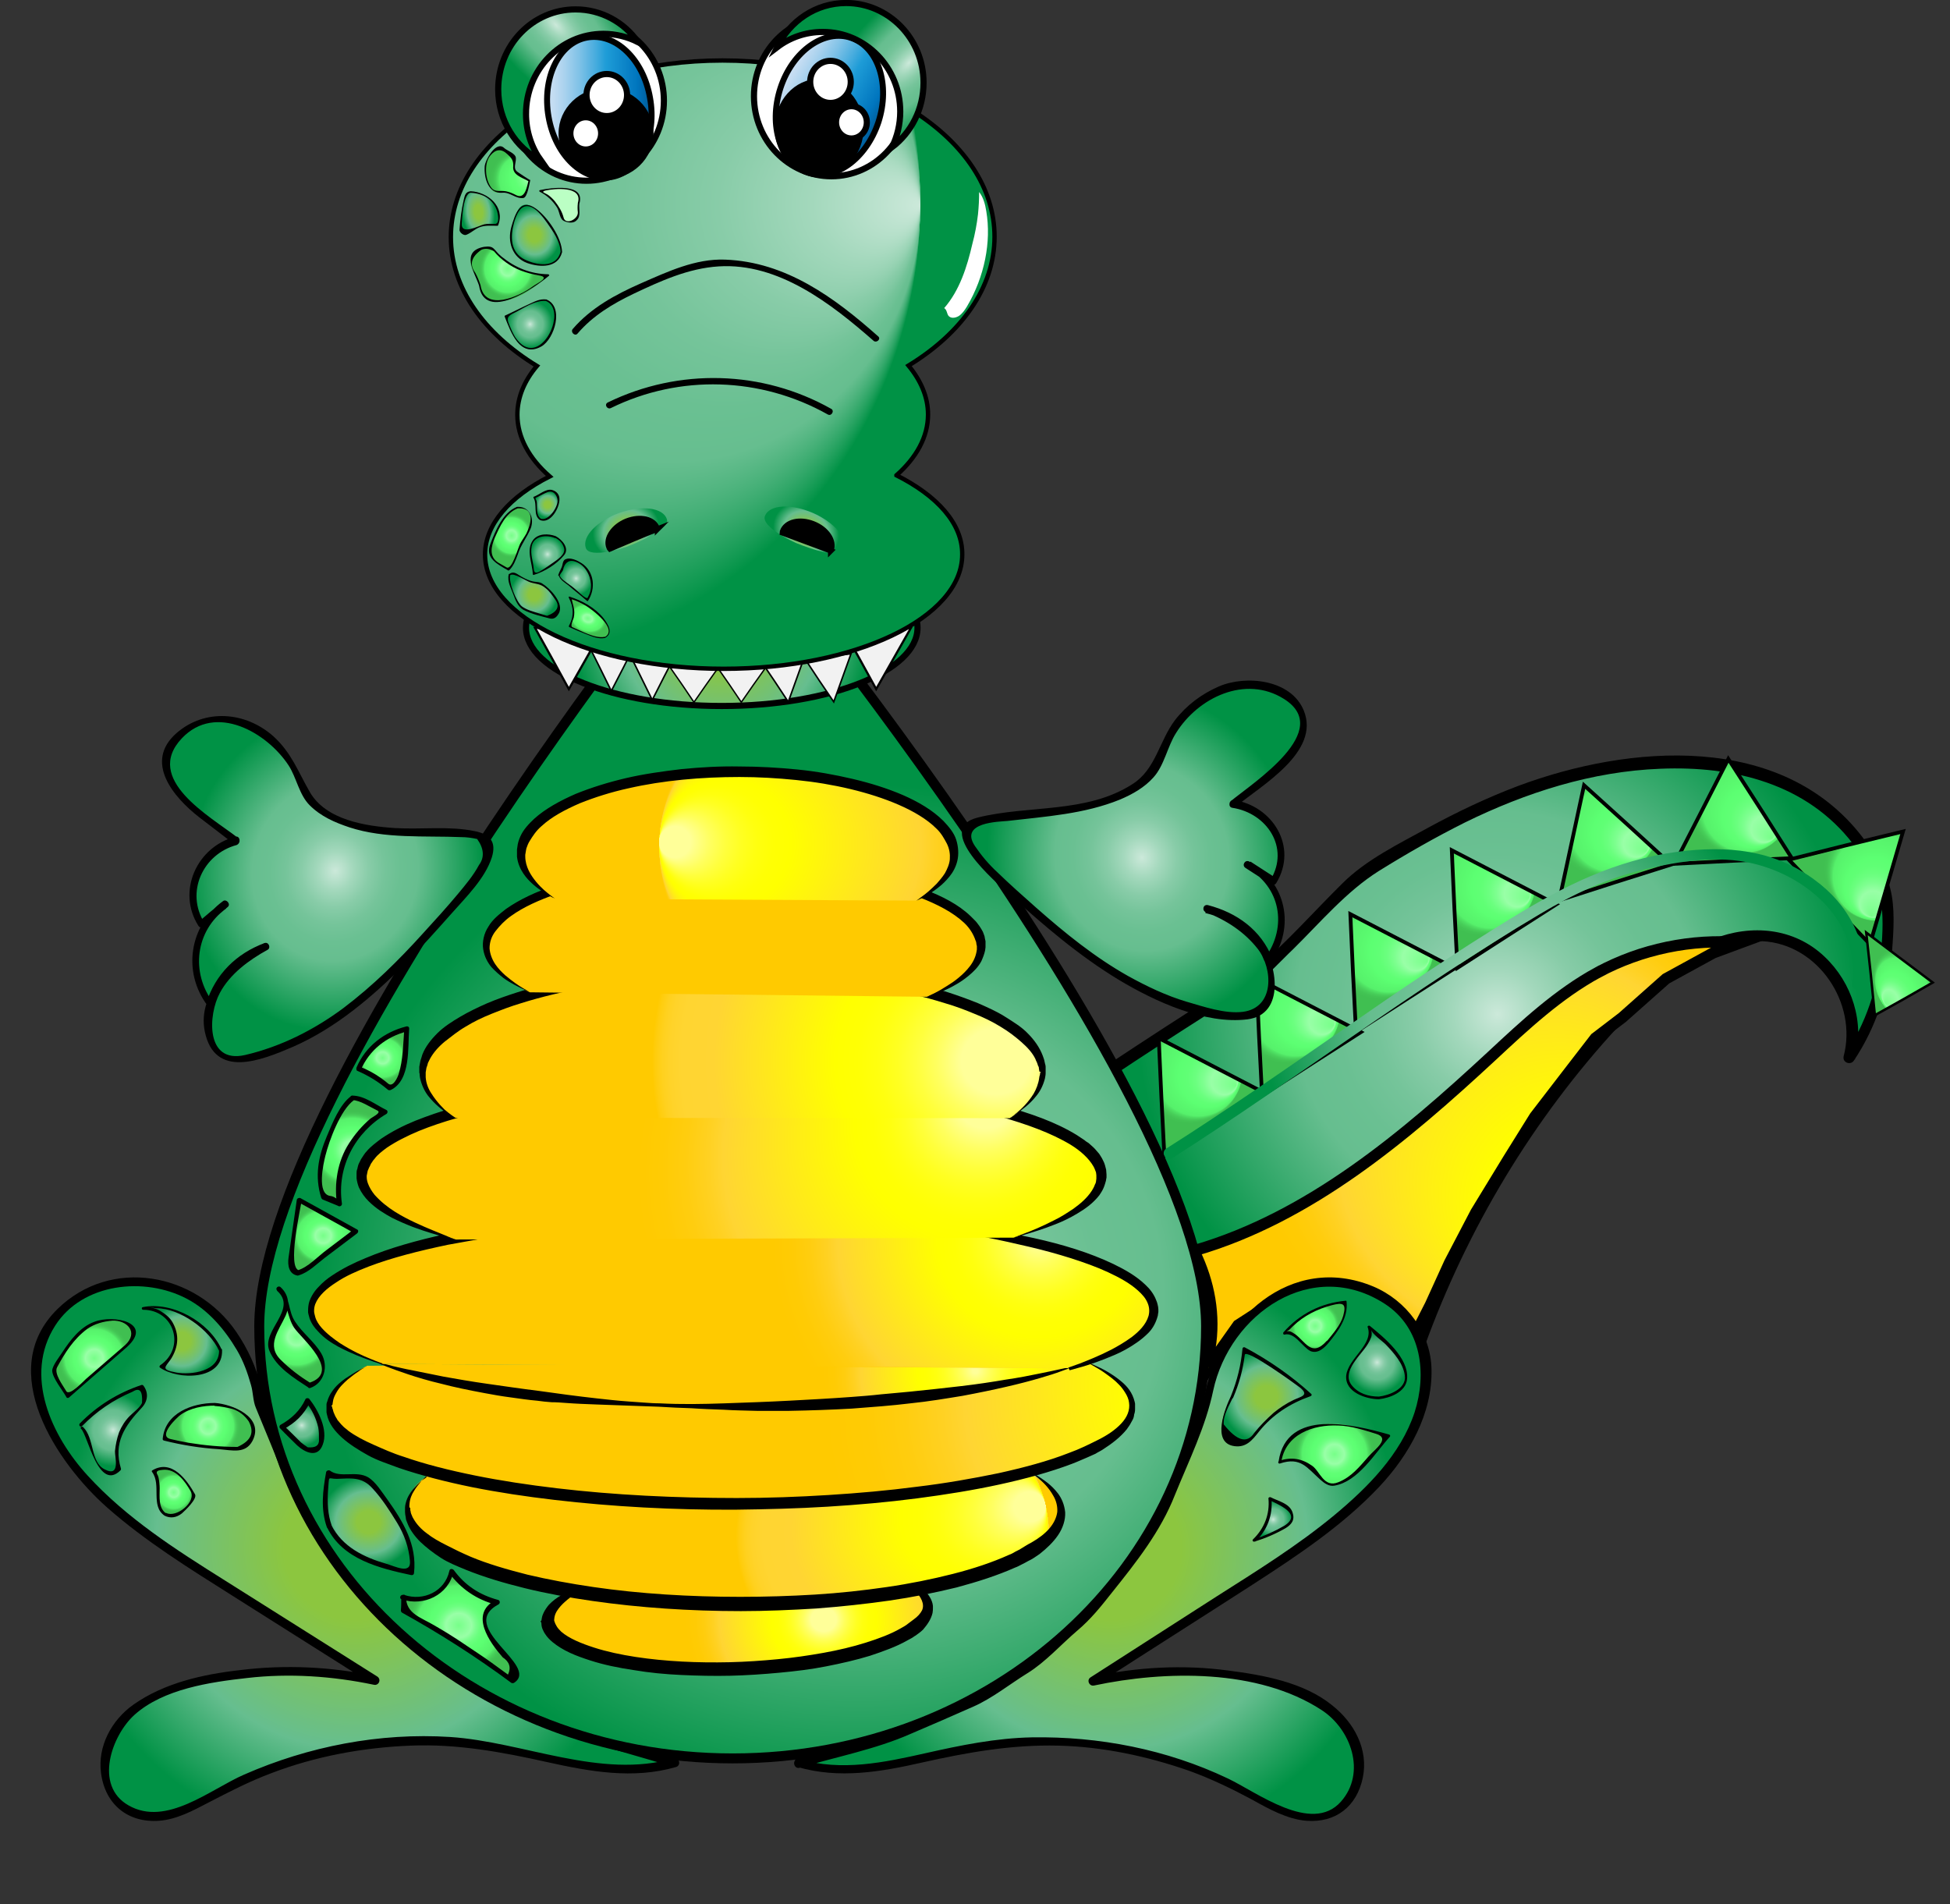<svg xmlns="http://www.w3.org/2000/svg" viewBox="0 0 519 506.8"><rect x="0" y="0" width="519" height="506.8" fill="#333333" stroke="none"/><switch><g><radialGradient id="a" cx="398.585" cy="269.949" r="102.004" gradientUnits="userSpaceOnUse"><stop offset="0" stop-color="#cce9da"/><stop offset=".018" stop-color="#c5e6d5"/><stop offset=".115" stop-color="#a3d8bc"/><stop offset=".215" stop-color="#88cca8"/><stop offset=".316" stop-color="#75c49a"/><stop offset=".419" stop-color="#6ac092"/><stop offset=".529" stop-color="#66be8f"/><stop offset=".941" stop-color="#009245"/></radialGradient><path fill="url(#a)" d="M494.5 223.6c-9.4-12.7-23.1-18.9-38.7-20.4-35.3-3.3-65.9 11.7-94.7 30.3l-26.4 26.1-25.7 16.2c-4.8 3.2-9.5 6.3-14.3 9.5l7.2 13.4 7.2 18.9 5.9 16.3 3.6 16.5.4 6.5-.8 13.1 5.2-9.1 8.4-10.5 9.9-3.7 13.4-1.5 8.6 2.5 9.3 7.4 4.8 3c1.6-4.4 3.3-8.8 5.1-13.2 2.5-5.8 5.1-11.6 8-17.2 5.2-10.1 11-19.8 17.5-29.1 7.5-10.8 15.9-21 25.1-30.5 10.4-10.8 24.1-21.4 38.8-18.8 14 2.5 23.9 18.5 19.9 32.2 9-12.9 11.7-29.5 9.4-45.1-1.6-4.5-4.1-8.8-7.1-12.8z"/><path d="M495.7 222.8c-21.5-28-62-24.7-91.7-13.6-8.2 3.1-16.2 6.9-23.9 11.1-7.8 4.3-16.5 8.5-22.8 14.8-7.5 7.4-14.8 15.7-22.8 22.5-2.5 2.2-5.6 3.8-8.5 5.6-10.8 6.8-21.4 13.7-32.1 20.8-.7.5-.9 1.3-.5 2.1 2.4 4.4 5.7 10 7.3 13.9 2.5 5.9 4.6 12 6.8 18 3.9 10.6 8 21.6 9.5 32.7.8 6.1 0 13-.4 19.3-.1 1.5 2.1 2 2.8.8 3.5-6.1 6.3-10.4 10.6-15.9.8-1 1.7-2.5 2.7-3.3-.8.6-.2.2.3 0 1-.5 2.1-.8 3.1-1.2 2.9-1.1 5.1-2.1 7.7-2.4 7.4-.8 12.4-1.9 19.2 1.2-1-.5-.1 0 .2.2.9.6 1.6 1.3 2.4 1.9 1.7 1.3 3.3 2.7 5 4 2 1.6 4.1 2.8 6.3 4.1.9.5 1.9 0 2.2-.9 11.4-31.5 28.9-60.7 51.7-85.4 9.8-10.6 22.6-23.5 38.3-22.6 14.9.8 25.3 16.6 21.6 30.6-.4 1.7 1.8 2.5 2.7 1.2 5.9-8.8 9.2-19 10.2-29.5.4-5.1.8-11.3-.5-16.3-1.1-4.9-4.4-9.6-7.4-13.7-1.1-1.5-3.7-.1-2.6 1.5 3.2 4.4 6.4 9.2 7.4 14.6.8 4.5.6 9.4.2 13.9-.9 10.1-4.1 19.6-9.7 28l2.7 1.2c2.6-9.9-.7-20.4-8.1-27.4-8.1-7.7-19.5-8.7-29.6-4.7-12.5 4.9-22.1 15.3-30.8 25.1-9.8 11.1-18.6 23-26.3 35.6-9.1 14.9-16.6 30.7-22.6 47.1.7-.3 1.5-.6 2.2-.9-2.8-1.8-5.1-3.2-7.6-5.2-2.3-1.8-4.6-4.3-7.3-5.5-7.1-3-13.5-2.3-21-1-3 .5-5.7 1.8-8.6 2.9-3 1.1-3.8 1.9-5.8 4.5-4.4 5.5-7.9 10.6-11.4 16.8.9.3 1.9.5 2.8.8.4-6.1 1-12.1.5-18.2-.5-5.9-2.1-12-3.6-17.7-3-11.4-8.2-22.6-12.4-33.6-2.1-5.5-5.3-10.7-8.1-15.9-.2.7-.4 1.4-.5 2.1 8.7-5.8 17.5-11.5 26.3-17.1l11.4-7.2c4.2-2.7 7.4-6.5 11-9.9 7.2-7.1 14.2-15.4 22.8-20.8 7.4-4.6 15.1-9 22.9-12.9 16.3-8 33.8-13.6 52-14.3 19.5-.8 38.9 3.9 51.3 20 1.1 1.2 3.7-.3 2.5-1.8z"/><radialGradient id="b" cx="397.768" cy="293.451" r="68.305" fx="436.528" fy="341.969" gradientTransform="matrix(1 .004 -.004 1 1.227 -1.54)" gradientUnits="userSpaceOnUse"><stop offset=".091" stop-color="#ff9"/><stop offset=".106" stop-color="#ffff89"/><stop offset=".149" stop-color="#ffff5f"/><stop offset=".193" stop-color="#ffff3d"/><stop offset=".238" stop-color="#ff2"/><stop offset=".283" stop-color="#ffff0f"/><stop offset=".33" stop-color="#ffff04"/><stop offset=".38" stop-color="#ff0"/><stop offset=".754" stop-color="#ffd533"/><stop offset=".797" stop-color="#ffd122"/><stop offset=".862" stop-color="#ffcd0f"/><stop offset=".929" stop-color="#ffcb04"/><stop offset="1" stop-color="#ffca00"/></radialGradient><path fill="url(#b)" stroke="#000" stroke-width="3" stroke-miterlimit="10" d="M425.3 258.8c-10.5 5.7-19.4 14-28.2 22.2-23.3 21.6-48.5 42.9-79 51.8l-.1.6c3.8 7.9 5.5 16.6 4 25.6l-.6 2.7c.5-.5 1.3-1 2.2-1.2.3-.1.7-.2 1-.3l.3-1 4.6-6.5 11.9-7.7 4.7-.5c2.2-.7 4.5-.9 6.9-.8l1.8-.2 1.7.8c2.9.7 5.6 2 8.2 3.7l5 2.2 5.6 7.7 5.4-10.6 5.1-11.2 7-13.4 8.6-14.1 7.1-11.4 10-13 6.1-7.9 7.2-5.5 11.6-10.3 12.6-6.9 7.3-2.7c-13.1-1.1-26.5 1.7-38 7.9z"/><radialGradient id="c" cx="416.613" cy="283.384" r="15.756" fx="425.554" fy="294.576" gradientTransform="rotate(-32.637 321.09 298.531)" gradientUnits="userSpaceOnUse"><stop offset="0" stop-color="#55ff6c"/><stop offset="0" stop-color="#77ff89"/><stop offset=".225" stop-color="#99ffa7"/><stop offset=".226" stop-color="#98ffa6"/><stop offset=".296" stop-color="#7eff90"/><stop offset=".367" stop-color="#6bff7f"/><stop offset=".441" stop-color="#60ff75"/><stop offset=".519" stop-color="#5cff72"/><stop offset=".583" stop-color="#5afa6f"/><stop offset=".733" stop-color="#56f16b"/><stop offset=".762" stop-color="#4fe163"/><stop offset=".809" stop-color="#47ce59"/><stop offset=".858" stop-color="#42c353"/><stop offset=".909" stop-color="#40bf51"/></radialGradient><path fill="url(#c)" stroke="#000" stroke-miterlimit="10" d="M386.4 226.3l13.9 7.2 13.9 7.2-13.1 8.4-13.2 8.5-.8-15.7z"/><radialGradient id="d" cx="452.295" cy="285.299" r="15.756" fx="461.236" fy="296.491" gradientTransform="rotate(-17.679 224.358 335.439)" gradientUnits="userSpaceOnUse"><stop offset="0" stop-color="#55ff6c"/><stop offset="0" stop-color="#77ff89"/><stop offset=".225" stop-color="#99ffa7"/><stop offset=".226" stop-color="#98ffa6"/><stop offset=".296" stop-color="#7eff90"/><stop offset=".367" stop-color="#6bff7f"/><stop offset=".441" stop-color="#60ff75"/><stop offset=".519" stop-color="#5cff72"/><stop offset=".583" stop-color="#5afa6f"/><stop offset=".733" stop-color="#56f16b"/><stop offset=".762" stop-color="#4fe163"/><stop offset=".809" stop-color="#47ce59"/><stop offset=".858" stop-color="#42c353"/><stop offset=".909" stop-color="#40bf51"/></radialGradient><path fill="url(#d)" stroke="#000" stroke-miterlimit="10" d="M421.6 209l11.6 10.5 11.6 10.6-14.9 4.7-14.9 4.8 3.3-15.3z"/><radialGradient id="e" cx="486.466" cy="288.232" r="15.756" fx="495.407" fy="299.424" gradientTransform="matrix(.999 -.048 .048 .999 -37.608 -52.257)" gradientUnits="userSpaceOnUse"><stop offset="0" stop-color="#55ff6c"/><stop offset="0" stop-color="#77ff89"/><stop offset=".225" stop-color="#99ffa7"/><stop offset=".226" stop-color="#98ffa6"/><stop offset=".296" stop-color="#7eff90"/><stop offset=".367" stop-color="#6bff7f"/><stop offset=".441" stop-color="#60ff75"/><stop offset=".519" stop-color="#5cff72"/><stop offset=".583" stop-color="#5afa6f"/><stop offset=".733" stop-color="#56f16b"/><stop offset=".762" stop-color="#4fe163"/><stop offset=".809" stop-color="#47ce59"/><stop offset=".858" stop-color="#42c353"/><stop offset=".909" stop-color="#40bf51"/></radialGradient><path fill="url(#e)" stroke="#000" stroke-miterlimit="10" d="M460 202l8.5 13.2 8.4 13.2-15.6.7-15.6.8 7.2-14z"/><radialGradient id="f" cx="525.428" cy="295.96" r="15.756" fx="534.369" fy="307.152" gradientTransform="rotate(46.172 590.52 232.934)" gradientUnits="userSpaceOnUse"><stop offset="0" stop-color="#55ff6c"/><stop offset="0" stop-color="#77ff89"/><stop offset=".225" stop-color="#99ffa7"/><stop offset=".226" stop-color="#98ffa6"/><stop offset=".296" stop-color="#7eff90"/><stop offset=".367" stop-color="#6bff7f"/><stop offset=".441" stop-color="#60ff75"/><stop offset=".519" stop-color="#5cff72"/><stop offset=".583" stop-color="#5afa6f"/><stop offset=".733" stop-color="#56f16b"/><stop offset=".762" stop-color="#4fe163"/><stop offset=".809" stop-color="#47ce59"/><stop offset=".858" stop-color="#42c353"/><stop offset=".909" stop-color="#40bf51"/></radialGradient><path fill="url(#f)" stroke="#000" stroke-miterlimit="10" d="M506.5 221.3l-4.4 15-4.4 15-10.8-11.2-10.8-11.3 15.2-3.8z"/><radialGradient id="g" cx="567.217" cy="324.811" r="15.756" fx="576.158" fy="336.003" gradientTransform="matrix(.072 .704 -.61 -.087 665.234 -109.314)" gradientUnits="userSpaceOnUse"><stop offset="0" stop-color="#55ff6c"/><stop offset="0" stop-color="#77ff89"/><stop offset=".225" stop-color="#99ffa7"/><stop offset=".226" stop-color="#98ffa6"/><stop offset=".296" stop-color="#7eff90"/><stop offset=".367" stop-color="#6bff7f"/><stop offset=".441" stop-color="#60ff75"/><stop offset=".519" stop-color="#5cff72"/><stop offset=".583" stop-color="#5afa6f"/><stop offset=".733" stop-color="#56f16b"/><stop offset=".762" stop-color="#4fe163"/><stop offset=".809" stop-color="#47ce59"/><stop offset=".858" stop-color="#42c353"/><stop offset=".909" stop-color="#40bf51"/></radialGradient><path fill="url(#g)" stroke="#000" stroke-width=".65" stroke-miterlimit="10" d="M514.4 261.5l-7.7 4.4-7.7 4.3-1.1-11-1.2-11 8.9 6.7z"/><radialGradient id="h" cx="354.487" cy="283.972" r="15.756" fx="363.428" fy="295.163" gradientTransform="rotate(-32.637 321.09 298.531)" gradientUnits="userSpaceOnUse"><stop offset="0" stop-color="#55ff6c"/><stop offset="0" stop-color="#77ff89"/><stop offset=".225" stop-color="#99ffa7"/><stop offset=".226" stop-color="#98ffa6"/><stop offset=".296" stop-color="#7eff90"/><stop offset=".367" stop-color="#6bff7f"/><stop offset=".441" stop-color="#60ff75"/><stop offset=".519" stop-color="#5cff72"/><stop offset=".583" stop-color="#5afa6f"/><stop offset=".733" stop-color="#56f16b"/><stop offset=".762" stop-color="#4fe163"/><stop offset=".809" stop-color="#47ce59"/><stop offset=".858" stop-color="#42c353"/><stop offset=".909" stop-color="#40bf51"/></radialGradient><path fill="url(#h)" stroke="#000" stroke-miterlimit="10" d="M334.4 260.3l13.9 7.2 13.9 7.2-13.1 8.4-13.2 8.5-.8-15.7z"/><radialGradient id="i" cx="384.708" cy="283.139" r="15.756" fx="393.649" fy="294.33" gradientTransform="rotate(-32.637 321.09 298.531)" gradientUnits="userSpaceOnUse"><stop offset="0" stop-color="#55ff6c"/><stop offset="0" stop-color="#77ff89"/><stop offset=".225" stop-color="#99ffa7"/><stop offset=".226" stop-color="#98ffa6"/><stop offset=".296" stop-color="#7eff90"/><stop offset=".367" stop-color="#6bff7f"/><stop offset=".441" stop-color="#60ff75"/><stop offset=".519" stop-color="#5cff72"/><stop offset=".583" stop-color="#5afa6f"/><stop offset=".733" stop-color="#56f16b"/><stop offset=".762" stop-color="#4fe163"/><stop offset=".809" stop-color="#47ce59"/><stop offset=".858" stop-color="#42c353"/><stop offset=".909" stop-color="#40bf51"/></radialGradient><path fill="url(#i)" stroke="#000" stroke-miterlimit="10" d="M359.4 243.3l13.9 7.2 13.9 7.2-13.1 8.4-13.2 8.5-.8-15.7z"/><radialGradient id="j" cx="323.963" cy="283.423" r="15.756" fx="332.904" fy="294.615" gradientTransform="rotate(-32.637 321.09 298.531)" gradientUnits="userSpaceOnUse"><stop offset="0" stop-color="#55ff6c"/><stop offset="0" stop-color="#77ff89"/><stop offset=".225" stop-color="#99ffa7"/><stop offset=".226" stop-color="#98ffa6"/><stop offset=".296" stop-color="#7eff90"/><stop offset=".367" stop-color="#6bff7f"/><stop offset=".441" stop-color="#60ff75"/><stop offset=".519" stop-color="#5cff72"/><stop offset=".583" stop-color="#5afa6f"/><stop offset=".733" stop-color="#56f16b"/><stop offset=".762" stop-color="#4fe163"/><stop offset=".809" stop-color="#47ce59"/><stop offset=".858" stop-color="#42c353"/><stop offset=".909" stop-color="#40bf51"/></radialGradient><path fill="url(#j)" stroke="#000" stroke-miterlimit="10" d="M308.4 276.3l13.9 7.2 13.9 7.2-13.1 8.4-13.2 8.5-.8-15.7z"/><g><radialGradient id="k" cx="402.943" cy="267.258" r="72.119" gradientUnits="userSpaceOnUse"><stop offset="0" stop-color="#cce9da"/><stop offset=".018" stop-color="#c5e6d5"/><stop offset=".115" stop-color="#a3d8bc"/><stop offset=".215" stop-color="#88cca8"/><stop offset=".316" stop-color="#75c49a"/><stop offset=".419" stop-color="#6ac092"/><stop offset=".529" stop-color="#66be8f"/><stop offset=".941" stop-color="#009245"/></radialGradient><path fill="url(#k)" d="M311.9 308.3c33.1-21.1 64.3-45.1 98.1-65.1 8.9-5.3 17.8-9.5 28-11.9 9.1-2.1 19.3-3.7 28.5-1.5 14.9 3.5 28.6 15.8 26.5 32.1-.2 1.9 2.8 1.9 3 0 1.4-11.2-4.1-21.2-13-27.7-10.9-8.1-23.4-9.2-36.5-7.5-16.6 2.2-30.2 9.1-44.3 17.7-14.7 9-28.9 18.6-43 28.4-16.1 11.1-32.2 22.4-48.8 32.9-1.6 1-.1 3.6 1.5 2.6z"/></g><g><radialGradient id="l" cx="94.643" cy="412.258" r="78.404" gradientUnits="userSpaceOnUse"><stop offset=".241" stop-color="#8cc63f"/><stop offset=".679" stop-color="#66be8f"/><stop offset="1" stop-color="#009245"/></radialGradient><path fill="url(#l)" d="M179.6 469.1c-14.9 4.7-30.7-1.2-46-4-25.7-4.7-52.9-.4-75.8 12-7.2 3.9-15.8 8.7-23.1 5C27 478.4 26.1 467 31 460c4.9-7 13.4-10.3 21.7-12.3 15.4-3.7 31.6-3.8 47.1-.4l-37.5-23.7c-11.8-7.5-23.8-15-34.2-24.4-12.4-11.1-23.1-28.4-16.3-43.6 5.5-12.4 21.9-17.6 34.5-12.8s21.1 17.8 22.8 31.2l9.8 23.9 8.8 15.5 13.7 16.7 16.7 14.1 14.7 8.9 18.5 7.9 28.3 8.1z"/><path d="M179.3 468c-19.5 5.6-39.9-4.4-59.5-5.7-18.8-1.2-37.7 2.5-54.8 10-9 3.9-20.7 14-30.8 8.2-9.3-5.3-4.4-18.7 1.6-24.1 7.7-6.9 20.1-8.7 30-9.8 11.2-1.3 22.7-.5 33.7 1.8 1.3.3 2.1-1.4.9-2.2-13.5-8.5-27.1-17.1-40.6-25.6-12.9-8.1-26.1-16.5-36.5-27.9-9.6-10.5-17.1-26.6-8.6-39.9 7.3-11.4 23.8-13 34.9-7.2 5.8 3 10.2 8.2 13.5 13.8 1.7 2.9 2.8 6 3.7 9.2.6 2 .5 4.2 1.3 6.1 2.6 6.3 5.2 12.6 7.7 18.8 3.5 8.6 8.1 17.1 14 24.3 3.5 4.2 6.9 8.4 10.4 12.6 2.4 3 6.1 5.3 9 7.7 7.1 6 14.3 10.6 22.3 15.5 3.4 2.1 7.5 3.3 11.1 4.8 3 1.3 6 2.8 9.1 3.8 9.1 2.7 18.3 5.3 27.4 8 1.5.4 2.1-1.9.6-2.3-9.7-2.8-21.2-5.2-29.9-8.9-5.5-2.4-11.1-4.7-16.6-7.1-5.1-2.2-9.9-6-14.6-8.9-4.4-2.7-9.6-8.2-14-11.9-3.7-3.1-6.5-7-9.6-10.8-6.6-8-12.5-16.8-16.3-26.1-2.5-6-4.9-12-7.4-18-1-2.3-1.3-4.4-1.8-6.9-1.2-5.3-3.6-10.4-6.6-14.8-10.8-15.8-33.4-20-47.6-6.1-16.7 16.4-.2 41 13.3 52.9 10.1 8.9 21.7 16.1 33.1 23.3l37.5 23.7c.3-.7.6-1.5.9-2.2-12-2.5-24.1-3.1-36.2-1.6-9.8 1.1-20.2 3.4-28.4 9.2-5.8 4.1-9.6 11.1-8.6 18.3 1.1 8.2 7.1 13.2 15.4 12.6 4.6-.3 9.1-2.7 13.1-4.8 5.6-2.9 11-5.7 16.9-7.9 11.8-4.5 24.4-6.8 37-7.3 12.4-.5 24.3 1.7 36.4 4.4 11.3 2.5 22.8 4.6 34.2 1.3 1.5-.4.9-2.8-.6-2.3z"/></g><g><radialGradient id="m" cx="25.096" cy="361.492" r="10.583" gradientUnits="userSpaceOnUse"><stop offset="0" stop-color="#55ff6c"/><stop offset="0" stop-color="#77ff89"/><stop offset=".225" stop-color="#99ffa7"/><stop offset=".226" stop-color="#98ffa6"/><stop offset=".296" stop-color="#7eff90"/><stop offset=".367" stop-color="#6bff7f"/><stop offset=".441" stop-color="#60ff75"/><stop offset=".519" stop-color="#5cff72"/><stop offset=".583" stop-color="#5afa6f"/><stop offset=".733" stop-color="#56f16b"/><stop offset=".762" stop-color="#4fe163"/><stop offset=".809" stop-color="#47ce59"/><stop offset=".858" stop-color="#42c353"/><stop offset=".909" stop-color="#40bf51"/></radialGradient><path fill="url(#m)" d="M33.5 358.3c.9-.8 1.9-1.7 2.3-2.9.4-1.2-.2-2.8-1.4-3-3.8-2.3-9-1-12.4 1.8s-5.7 6.8-7.8 10.8c1.3 2.3 2.5 4.6 3.8 6.9 5.2-4.6 10.4-9.1 15.5-13.6z"/><path d="M33.8 358.5c7.1-6.5-3.5-8.7-8.7-6.7-3.8 1.4-6.4 4.9-8.5 8.1-.7 1.1-2.7 3.6-2.7 4.9 0 1.9 2.9 5.4 3.8 7.1.1.2.4.2.6.1 5.1-4.4 10.3-9 15.5-13.5.4-.3-.2-.8-.5-.5-3.5 3-6.9 6-10.4 9-.6.5-4.5 4.8-5.3 3.2-.8-1.4-3.3-4.6-2.4-6.3 2.1-3.9 4.4-7.5 8-10.2 2-1.4 4.3-2 6.7-2.2 3.9-.2 7.1 3.1 3.4 6.5-.4.3.1.9.5.5z"/></g><g><radialGradient id="n" cx="48.408" cy="356.951" r="9.739" gradientUnits="userSpaceOnUse"><stop offset=".241" stop-color="#8cc63f"/><stop offset=".679" stop-color="#66be8f"/><stop offset="1" stop-color="#009245"/></radialGradient><path fill="url(#n)" d="M58.7 359.4c-.2-.7-.6-1.3-1.1-1.9-4.8-5.9-12.1-11.1-19.5-9.2 3.7-.3 7.5 2.3 8.5 5.9 1.1 3.6-.6 7.8-3.9 9.6 3.9 3.1 10 3.1 13.9-.1 1.4-1.1 2.5-2.7 2.1-4.3z"/><path d="M59 359.2c-3.3-7.4-13.2-12.9-21-11.3-.4.1-.3.7.1.7 8.3 0 11.4 10.1 4.5 14.8-.2.2-.2.5 0 .6 4.7 3.3 16.8 3.5 16.5-4.7 0-.5-.8-.5-.8 0 .2 5.8-7.5 6.7-11.4 6-4.3-.8-2.9-1.4-1.4-3.6 2-3.2 2.3-6.5.4-9.8-.8-1.4-2.1-2.3-3.4-3.1-.7-.4-1.5-.6-2.2-.8-2.8-.8.5.2 1.4.2 6.2 0 14.1 5.7 16.6 11.3.3.5.9.1.7-.3z"/></g><g><radialGradient id="o" cx="30.114" cy="380.639" r="10.166" gradientUnits="userSpaceOnUse"><stop offset="0" stop-color="#cce9da"/><stop offset=".018" stop-color="#c5e6d5"/><stop offset=".115" stop-color="#a3d8bc"/><stop offset=".215" stop-color="#88cca8"/><stop offset=".316" stop-color="#75c49a"/><stop offset=".419" stop-color="#6ac092"/><stop offset=".529" stop-color="#66be8f"/><stop offset=".941" stop-color="#009245"/></radialGradient><path fill="url(#o)" d="M21.5 379.3c4.4-4.7 10.1-8.3 16.3-10.2 1.3 1 1.2 3.1.3 4.5s-2.2 2.4-3.3 3.6c-3.5 3.6-4.7 9.2-3 13.9-1.7 2.5-5.7 0-6.7-2.8-.9-2.9-.9-6.4-3.3-8.2"/><path d="M21.8 379.6c3.9-4 8.3-7 13.5-9.2 1.9-1.2 2.7-.2 2.5 3-.6 1.3-2.3 2.5-3.3 3.5-1.2 1.2-2.2 2.8-2.8 4.3-.6 1.7-.9 3.2-1.1 5-.1 1.3 1.6 7.1-2.7 4.9-3.9-1.9-2.7-8.3-5.8-11.3-.4-.3-.9.2-.5.5 1.8 1.7 4.6 16.9 10.5 11 .1-.1.1-.2.1-.4-2.1-6.9 1-11.4 5.5-16.2 1.7-1.8 1.9-4.1.4-6-.1-.1-.2-.1-.4-.1-6.3 2.1-11.8 5.5-16.5 10.3-.3.5.2 1 .6.7z"/></g><g><radialGradient id="p" cx="55.391" cy="379.609" r="9.302" gradientUnits="userSpaceOnUse"><stop offset="0" stop-color="#55ff6c"/><stop offset="0" stop-color="#77ff89"/><stop offset=".225" stop-color="#99ffa7"/><stop offset=".226" stop-color="#98ffa6"/><stop offset=".296" stop-color="#7eff90"/><stop offset=".367" stop-color="#6bff7f"/><stop offset=".441" stop-color="#60ff75"/><stop offset=".519" stop-color="#5cff72"/><stop offset=".583" stop-color="#5afa6f"/><stop offset=".733" stop-color="#56f16b"/><stop offset=".762" stop-color="#4fe163"/><stop offset=".809" stop-color="#47ce59"/><stop offset=".858" stop-color="#42c353"/><stop offset=".909" stop-color="#40bf51"/></radialGradient><path fill="url(#p)" d="M57.2 373.8c-6.1-.2-13.4 3.1-13.6 9.2 6.9 1.8 14 2.6 21.2 2.5 2.9-1.4 3.1-5.8 1.1-8.3s-5.5-3.3-8.7-3.4z"/><path d="M57.2 373.4c-6.1 0-13.3 2.7-13.9 9.6 0 .2.1.3.3.4 4.8 1.2 9.7 2 14.7 2.3 3.6.3 7 1.3 8.9-2.2 3.3-6.4-5.5-9.8-10-10.1-.5 0-.5.7 0 .8 1.6.1 3.1.4 4.7.8 1.8.6 3.2 1.7 4.3 3.3 1.6 3 .6 5.2-3 6.8-4.4 0-8.7-.4-13-1.1-1.6-.3-3.2-.6-4.8-1-3.6-.8 1.9-5.9 2.6-6.4 2.6-1.9 6.1-2.5 9.3-2.5.4.1.4-.7-.1-.7z"/></g><g><radialGradient id="q" cx="46.246" cy="397.195" r="5.877" gradientUnits="userSpaceOnUse"><stop offset="0" stop-color="#55ff6c"/><stop offset="0" stop-color="#77ff89"/><stop offset=".225" stop-color="#99ffa7"/><stop offset=".226" stop-color="#98ffa6"/><stop offset=".296" stop-color="#7eff90"/><stop offset=".367" stop-color="#6bff7f"/><stop offset=".441" stop-color="#60ff75"/><stop offset=".519" stop-color="#5cff72"/><stop offset=".583" stop-color="#5afa6f"/><stop offset=".733" stop-color="#56f16b"/><stop offset=".762" stop-color="#4fe163"/><stop offset=".809" stop-color="#47ce59"/><stop offset=".858" stop-color="#42c353"/><stop offset=".909" stop-color="#40bf51"/></radialGradient><path fill="url(#q)" d="M44 403.1c3 1.8 6.2-2 7.6-5.2-1.1-2.1-2.3-4.2-4.2-5.6-1.9-1.4-4.6-2-6.6-.6 2.7 3.1-.3 9.3 3.2 11.4z"/><path d="M43.8 403.4c1.6.8 3.2.5 4.6-.6.8-.7 4.2-3.9 3.5-5.1-2.2-3.9-6.2-9.4-11.3-6.4-.2.1-.3.3-.1.5 2.5 3.4-.5 9 3.3 11.6.4.3.8-.4.4-.6-2.1-1.5-1.7-4.4-1.7-6.7 0-.9-.1-1.8-.3-2.8-.1-.4-.2-.7-.4-1-.4-.9.6-1 1.5-1.1 3.5-.4 5.9 3 7.4 5.6 1.7 2.9-3.7 7.2-6.4 5.9-.5-.2-.9.5-.5.7z"/></g><radialGradient id="r" cx="398.184" cy="288.296" r="68.305" fx="436.943" fy="336.813" gradientTransform="matrix(1 .004 -.004 1 1.227 -1.54)" gradientUnits="userSpaceOnUse"><stop offset=".091" stop-color="#ff9"/><stop offset=".106" stop-color="#ffff89"/><stop offset=".149" stop-color="#ffff5f"/><stop offset=".193" stop-color="#ffff3d"/><stop offset=".238" stop-color="#ff2"/><stop offset=".283" stop-color="#ffff0f"/><stop offset=".33" stop-color="#ffff04"/><stop offset=".38" stop-color="#ff0"/><stop offset=".754" stop-color="#ffd533"/><stop offset=".797" stop-color="#ffd122"/><stop offset=".862" stop-color="#ffcd0f"/><stop offset=".929" stop-color="#ffcb04"/><stop offset="1" stop-color="#ffca00"/></radialGradient><path fill="url(#r)" stroke="#000" stroke-width=".45" stroke-miterlimit="10" d="M322 363.7c-.5-.5-.8-1.1-1.1-1.8v.2c.1 1.6.1 3.2 0 4.7l1.1-3.1z"/><g><radialGradient id="s" cx="244.754" cy="379.246" r="168.411" gradientTransform="matrix(.908 0 0 .858 6.351 19.214)" gradientUnits="userSpaceOnUse"><stop offset="0" stop-color="#cce9da"/><stop offset=".018" stop-color="#c5e6d5"/><stop offset=".115" stop-color="#a3d8bc"/><stop offset=".215" stop-color="#88cca8"/><stop offset=".316" stop-color="#75c49a"/><stop offset=".419" stop-color="#6ac092"/><stop offset=".529" stop-color="#66be8f"/><stop offset=".941" stop-color="#009245"/></radialGradient><path fill="url(#s)" stroke="#000" stroke-width="2.648" stroke-miterlimit="10" d="M69 353c0 63.5 56.4 115 126 115s126-51.5 126-115-128-217.3-128-217.3S69 289.4 69 353z"/><radialGradient id="t" cx="234.447" cy="479.976" r="40.615" gradientTransform="matrix(.908 0 0 .858 6.351 19.214)" gradientUnits="userSpaceOnUse"><stop offset=".091" stop-color="#ff9"/><stop offset=".106" stop-color="#ffff89"/><stop offset=".149" stop-color="#ffff5f"/><stop offset=".193" stop-color="#ffff3d"/><stop offset=".238" stop-color="#ff2"/><stop offset=".283" stop-color="#ffff0f"/><stop offset=".33" stop-color="#ffff04"/><stop offset=".38" stop-color="#ff0"/><stop offset=".754" stop-color="#ffd533"/><stop offset=".797" stop-color="#ffd122"/><stop offset=".862" stop-color="#ffcd0f"/><stop offset=".929" stop-color="#ffcb04"/><stop offset="1" stop-color="#ffca00"/></radialGradient><path fill="url(#t)" d="M239.2 420.1c4.9 2 7.8 4.6 7.9 7.4.3 8.1-22 15.4-50 16.5-27.9 1.1-50.9-4.6-51.2-12.7-.2-3.7 4.4-7.2 12.1-10.1"/><path d="M239.2 420.1s.1 0 .4.1c.3.1.6.2 1.1.3 1 .3 2.4.8 4.1 1.9.8.5 1.8 1.3 2.5 2.4.4.6.7 1.2.9 2 0 .2.1.4.1.6v.6c0 .3 0 .8-.1 1.3-.4 1.7-1.4 3.1-2.5 4.4-.6.6-1.3 1.1-2 1.6-.4.2-.7.5-1.1.7-.4.2-.7.4-1.1.6-3 1.7-6.4 2.9-10 4.1-3.6 1.1-7.5 2-11.6 2.8-4 .8-8.2 1.3-12.5 1.7-4.3.4-8.7.7-13 .8-4.4.1-8.7 0-13.1-.2-4.3-.2-8.5-.6-12.6-1.3-4.1-.6-8-1.4-11.7-2.6-3.7-1.2-7.1-2.5-10-4.9-.7-.6-1.4-1.3-1.9-2.1-.3-.4-.5-.9-.7-1.3-.2-.5-.3-1-.3-1.5l-.1-.4-.1-.1v-.2h.1l.1-.1.1-.6c.1-.6.3-1.1.5-1.5.4-.8.9-1.5 1.4-2.1 2.1-2.2 4.4-3.1 6.1-3.9 1.8-.7 3.3-1.1 4.2-1.4 1-.3 1.5-.4 1.5-.4s-.5.3-1.4.7c-.9.5-2.2 1.2-3.7 2.3-1.5 1.1-3.4 2.5-4.6 4.4-.3.5-.5 1-.6 1.5-.1.3 0 .4-.1.6v.5l.1.2c.1.4.3.8.6 1.3s.7.9 1.2 1.4c2.1 1.8 5.3 3.1 8.7 4.2 3.4 1.1 7.2 1.9 11.1 2.5 7.9 1.2 16.5 1.6 25 1.4 4.3-.1 8.6-.4 12.8-.8 4.2-.4 8.3-1 12.2-1.7 3.9-.7 7.7-1.6 11.2-2.7 3.5-1.1 6.7-2.3 9.3-3.8.7-.4 1.3-.7 1.9-1.2.5-.4 1.1-.8 1.6-1.2 1-.7 1.8-1.6 2.2-2.4.8-1.7-.4-3.7-1.6-4.9-1.3-1.3-2.5-2.1-3.4-2.7-.7-.7-1.2-.9-1.2-.9z"/><radialGradient id="u" cx="231.889" cy="459.527" r="69.294" fx="299.409" fy="443.951" gradientTransform="matrix(.908 0 0 .858 6.351 19.214)" gradientUnits="userSpaceOnUse"><stop offset=".067" stop-color="#ff9"/><stop offset=".08" stop-color="#ffff89"/><stop offset=".116" stop-color="#ffff5f"/><stop offset=".153" stop-color="#ffff3d"/><stop offset=".191" stop-color="#ff2"/><stop offset=".229" stop-color="#ffff0f"/><stop offset=".268" stop-color="#ffff04"/><stop offset=".31" stop-color="#ff0"/><stop offset=".544" stop-color="#ffd533"/><stop offset=".606" stop-color="#ffd531"/><stop offset=".628" stop-color="#ffd32a"/><stop offset=".643" stop-color="#ffd11f"/><stop offset=".656" stop-color="#ffcd0e"/><stop offset=".663" stop-color="#ffca00"/></radialGradient><path fill="url(#u)" d="M113.6 392.8c-3.5 2.7-5.5 5.6-5.5 8.7-.1 13.8 38.8 25.2 86.9 25.5 48.1.3 87.1-10.7 87.2-24.4 0-3.8-2.9-7.4-8.2-10.7"/><path d="M113.6 392.8s-.2.1-.5.4c-.3.3-.7.7-1.2 1.3-.5.6-1.1 1.3-1.7 2.3-.6.9-1.1 2.1-1.2 3.4 0 .3-.1.7 0 1l.1.1.1.1s-.1-.1 0 0v.3c0 .2 0 .4.1.6 0 .4.2.7.3 1 .1.3.3.7.5 1 .8 1.4 2 2.7 3.5 3.8 1.5 1.2 3.3 2.2 5.3 3.2l3 1.5c1.1.5 2.1 1 3.3 1.5 4.5 1.9 9.7 3.4 15.2 4.8 5.5 1.3 11.4 2.4 17.6 3.3 12.3 1.8 25.7 2.6 39 2.6 6.7 0 13.3-.2 19.9-.6 6.5-.4 12.9-1.1 19.1-2 6.2-.9 12.1-2.1 17.6-3.5 5.5-1.4 10.6-3.1 15-5.1.6-.2 1.1-.5 1.6-.8.5-.3 1.1-.5 1.5-.8 1-.6 1.9-1.2 2.9-1.7 1.9-1.1 3.5-2.3 4.7-3.7 1.2-1.4 1.9-2.9 2.1-4.4.1-1.5-.3-3-1-4.2-1.3-2.4-3.1-4-4.3-5-.6-.5-1.1-.9-1.4-1.1-.3-.2-.5-.4-.5-.4s.2.1.5.3c.4.2.9.5 1.6.9 1.3.9 3.4 2.1 5.3 4.6.9 1.2 1.7 2.9 1.9 5 .1 2-.6 4.2-1.9 6.1-1.3 1.9-3 3.5-4.9 5-1 .7-2 1.4-3.1 1.9-.5.3-1.1.6-1.7.9-.6.3-1.1.6-1.7.8-4.7 2.1-10 3.8-15.6 5.3-5.7 1.4-11.7 2.6-17.9 3.5-6.3.9-12.8 1.6-19.4 2.1-6.6.4-13.4.7-20.1.7-13.5 0-27-.9-39.5-2.7-6.3-.9-12.3-2-18-3.4-5.7-1.4-11-3-15.7-4.9-2.4-1-4.7-1.9-6.7-3.2-2-1.3-3.8-2.7-5.4-4.2-1.5-1.5-2.8-3.2-3.5-5.1-.2-.5-.4-.9-.4-1.4-.1-.5-.2-1-.2-1.4V401.6v-.4c0-.4.1-.8.2-1.2.4-1.6 1.2-2.7 1.9-3.6.8-.9 1.5-1.6 2.1-2.1.6-.5 1.1-.8 1.5-1.1-.1-.3.1-.4.1-.4z"/><radialGradient id="v" cx="319.303" cy="414.748" r="84.661" fx="402.698" fy="400.166" gradientTransform="matrix(.908 0 0 .858 6.351 19.214)" gradientUnits="userSpaceOnUse"><stop offset=".457" stop-color="#ff0"/><stop offset=".754" stop-color="#ffd533"/><stop offset=".797" stop-color="#ffd122"/><stop offset=".862" stop-color="#ffcd0f"/><stop offset=".929" stop-color="#ffcb04"/><stop offset="1" stop-color="#ffca00"/></radialGradient><path fill="url(#v)" d="M97.7 363.5c-6.4 3.3-10 7-10 10.9 0 14.2 47.8 25.7 106.9 25.7s106.9-11.5 106.9-25.7c0-4.4-4.6-8.5-12.6-12.2"/><path d="M97.7 363.5s-.2.1-.6.4c-.4.3-1.1.6-1.8 1.2-.8.5-1.7 1.2-2.8 2.1-1 .9-2.2 2-3 3.5-.4.7-.8 1.5-.9 2.4 0 .2-.1.4-.1.7l-.2.3-.2.2s.2-.1.2 0l.1.1c0 .3.1.5.2.8l.1.4c0 .1.1.2.1.3.2.4.3.8.6 1.3.1.2.3.4.4.7.2.2.3.4.5.6.3.4.7.8 1.1 1.2.4.4.9.7 1.3 1.1 1.9 1.4 4.2 2.6 6.7 3.7s5.1 2.3 8 3.2c5.7 2 12.1 3.6 19 5s14.2 2.5 21.8 3.4c15.2 1.8 31.5 2.6 47.9 2.6 8.2 0 16.3-.3 24.4-.8 8-.5 15.9-1.2 23.5-2.2 7.6-.9 14.9-2.2 21.7-3.6 6.8-1.5 13.2-3.2 18.8-5.4 2.8-1 5.4-2.3 7.8-3.5 2.4-1.2 4.5-2.6 6.1-4.3 1.6-1.7 2.4-3.6 2.1-5.6-.1-.9-.5-1.8-1-2.6s-1-1.5-1.6-2.1c-1.2-1.3-2.5-2.2-3.6-3-1.1-.8-2.1-1.4-3-1.9-.8-.5-1.5-.8-1.9-1.1-.4-.2-.7-.4-.7-.4s.2.1.7.3c.5.2 1.1.5 2 .9.9.4 2 .9 3.2 1.6 1.2.7 2.6 1.6 4 2.8 1.4 1.2 2.8 2.8 3.4 5.3l.1.5v1.4c0 .3 0 .6-.1 1-.1.3-.2.6-.2.9-.1.7-.5 1.2-.8 1.8-.3.6-.7 1.1-1.1 1.7-1.7 2.1-3.9 3.8-6.4 5.4-.6.4-1.3.7-1.9 1.1-.7.3-1.3.6-2 .9l-2.1.9c-.7.3-1.4.6-2.2.9-5.8 2.2-12.4 4-19.3 5.5s-14.3 2.7-22 3.7c-7.7 1-15.6 1.7-23.7 2.2-8.1.5-16.3.7-24.5.8-16.4.1-32.9-.8-48.2-2.6-7.7-.9-15-2-22-3.4-6.9-1.4-13.5-3.1-19.4-5.1-2.9-1.1-5.8-2-8.3-3.4-2.5-1.4-4.9-2.9-6.8-4.6-2-1.8-3.6-3.8-4.1-6.3 0-.2-.1-.3-.1-.5v-.4-.9-.8c0-.3.1-.5.2-.8.3-1.1.8-2 1.3-2.7 1.1-1.6 2.4-2.6 3.5-3.4 1.2-.8 2.2-1.4 3-1.9.9-.5 1.5-.8 2-1 .6-.3.8-.5.8-.5z"/><radialGradient id="w" cx="278.879" cy="402.924" r="44.57" gradientTransform="matrix(.908 0 0 .858 6.351 19.214)" gradientUnits="userSpaceOnUse"><stop offset=".017" stop-color="#ff9"/><stop offset=".036" stop-color="#ffff89"/><stop offset=".09" stop-color="#ffff5f"/><stop offset=".146" stop-color="#ffff3d"/><stop offset=".202" stop-color="#ff2"/><stop offset=".259" stop-color="#ffff0f"/><stop offset=".317" stop-color="#ffff04"/><stop offset=".38" stop-color="#ff0"/><stop offset=".754" stop-color="#ffd533"/><stop offset=".797" stop-color="#ffd122"/><stop offset=".862" stop-color="#ffcd0f"/><stop offset=".929" stop-color="#ffcb04"/><stop offset="1" stop-color="#ffca00"/></radialGradient><path fill="url(#w)" d="M101.4 363c20.1 6.9 54.4 11.5 93.3 11.5 36.7 0 69.2-4 89.7-10.3"/><path d="M101.5 362.8s.7.2 2 .5c.7.2 1.5.4 2.4.6 1 .2 2.1.5 3.3.7 2.5.5 5.5 1.1 8.9 1.8 3.4.6 7.3 1.3 11.6 1.9 4.3.6 8.9 1.3 13.8 1.9 4.9.7 10.1 1.4 15.5 2 2.7.3 5.4.6 8.2.8l4.2.3c1.4.1 2.8.2 4.2.2 5.7.3 11.5.2 17.2 0 5.8-.2 11.5-.4 17.2-.7 5.7-.3 11.2-.6 16.6-1 2.7-.2 5.3-.4 7.9-.7 2.6-.2 5.1-.5 7.6-.7 4.9-.5 9.6-1 13.8-1.5 4.3-.5 8.2-1.1 11.7-1.7 3.5-.5 6.5-1.1 8.9-1.6 2.5-.5 4.4-.9 5.7-1.2 1.3-.3 2-.4 2-.4l.1.3s-.7.2-2 .7c-1.3.5-3.2 1.1-5.6 1.8-2.4.7-5.4 1.5-8.9 2.3-1.7.4-3.6.8-5.5 1.2-1.9.4-4 .8-6.1 1.2-4.3.7-9 1.5-13.9 2-4.9.6-10.2 1-15.6 1.4-5.4.3-11 .5-16.7.6h-8.6c-2.9-.1-5.8-.1-8.7-.3-2.9-.1-5.8-.2-8.7-.4-2.9-.1-5.7-.2-8.6-.4-5.7-.2-11.3-.4-16.7-.6-2.7-.1-5.4-.2-8-.4-1.3-.1-2.6-.2-3.9-.2-1.3-.1-2.5-.2-3.8-.4-2.5-.2-4.9-.6-7.2-.9-2.3-.3-4.6-.7-6.7-1.1-4.3-.8-8.2-1.6-11.6-2.5-3.4-.8-6.4-1.7-8.8-2.5-2.4-.8-4.3-1.5-5.6-2-1.3-.5-1.9-.8-1.9-.8l.3-.2z"/><radialGradient id="x" cx="297.472" cy="362.628" r="78.116" gradientTransform="matrix(.908 0 0 .858 6.351 19.214)" gradientUnits="userSpaceOnUse"><stop offset=".017" stop-color="#ff9"/><stop offset=".036" stop-color="#ffff89"/><stop offset=".09" stop-color="#ffff5f"/><stop offset=".146" stop-color="#ffff3d"/><stop offset=".202" stop-color="#ff2"/><stop offset=".259" stop-color="#ffff0f"/><stop offset=".317" stop-color="#ffff04"/><stop offset=".38" stop-color="#ff0"/><stop offset=".754" stop-color="#ffd533"/><stop offset=".797" stop-color="#ffd122"/><stop offset=".862" stop-color="#ffcd0f"/><stop offset=".929" stop-color="#ffcb04"/><stop offset="1" stop-color="#ffca00"/></radialGradient><path fill="url(#x)" d="M284.4 364.1c14.1-4.3 22.5-9.7 22.5-15.5 0-14.2-50.2-25.8-112.2-25.8S82.6 334.5 82.6 348.7c0 5.3 6.9 10.2 18.9 14.3"/><path d="M284.3 364s1.1-.4 3.1-1.1c2-.8 4.9-1.9 8.4-3.7 1.7-.9 3.6-2 5.5-3.4 1.8-1.4 3.7-3.2 4.4-5.6.3-1.2.2-2.4-.3-3.5-.5-1.2-1.4-2.2-2.5-3.2-2.2-2-5-3.5-8-4.9-3-1.4-6.4-2.6-9.8-3.7-3.5-1.1-7.1-2.1-10.9-3-7.6-1.8-15.7-3.5-24.1-4.7-8.4-1.3-17.2-2.3-26.2-2.8-9-.6-18.1-.7-27.2-.5-4.6.1-9.1.2-13.6.4s-9 .4-13.5.7c-8.9.6-17.7 1.4-26.2 2.4-4.2.6-8.4 1.1-12.4 1.8s-8 1.4-11.8 2.1c-7.6 1.6-14.8 3.4-21.1 5.8-3.1 1.2-6.1 2.5-8.6 4.2-2.5 1.6-4.7 3.5-5.6 5.8-.2.6-.3 1.1-.3 1.7 0 .3 0 .6.1.9.1.3.1.5.2.8.3 1.1 1 2.1 1.7 2.9 1.5 1.7 3.3 3 4.9 4.1 3.3 2.1 6.2 3.4 8.2 4.2 1 .4 1.7.7 2.3.9.5.2.8.3.8.3l-.1.3s-.3-.1-.8-.3c-.5-.2-1.3-.4-2.3-.8-2-.7-5-1.8-8.6-3.7-1.8-1-3.7-2.2-5.4-4.1-.9-.9-1.7-2-2.2-3.4-.1-.4-.2-.8-.3-1.1l-.1-.5v-.4-.1c0-.8.1-1.6.3-2.3.5-1.5 1.4-2.9 2.5-4 1.1-1.2 2.3-2.2 3.7-3.1 2.7-1.8 5.7-3.3 8.9-4.6 6.4-2.7 13.7-4.7 21.4-6.4 3.9-.8 7.8-1.6 11.9-2.2 4.1-.7 8.3-1.2 12.6-1.7 8.5-.9 17.4-1.6 26.4-2 4.5-.2 9-.3 13.6-.3s9.1 0 13.7.2c4.6.1 9.1.3 13.7.5 4.5.2 9.1.4 13.6.7 9 .6 17.8 1.3 26.3 2.1 8.5.9 16.8 2.1 24.5 3.8 7.7 1.7 14.9 3.9 21.2 6.9 3.1 1.5 6.1 3.2 8.5 5.5 1.2 1.1 2.3 2.5 2.9 4.1.2.4.3.8.4 1.2.1.4.2.9.2 1.3v.7l-.1.6c0 .4-.2.8-.3 1.2-.5 1.5-1.3 2.8-2.3 3.8-1 1-2 1.8-3 2.5-2 1.4-4 2.5-5.9 3.3-3.7 1.6-6.7 2.6-8.8 3.2-2.1.6-3.2.9-3.2.9l-.4-.7z"/><radialGradient id="y" cx="273.5" cy="342.409" r="93.858" fx="282.831" fy="316.773" gradientTransform="matrix(.908 0 0 .858 6.351 19.214)" gradientUnits="userSpaceOnUse"><stop offset=".091" stop-color="#ff9"/><stop offset=".106" stop-color="#ffff89"/><stop offset=".149" stop-color="#ffff5f"/><stop offset=".193" stop-color="#ffff3d"/><stop offset=".238" stop-color="#ff2"/><stop offset=".283" stop-color="#ffff0f"/><stop offset=".33" stop-color="#ffff04"/><stop offset=".38" stop-color="#ff0"/><stop offset=".754" stop-color="#ffd533"/><stop offset=".797" stop-color="#ffd122"/><stop offset=".862" stop-color="#ffcd0f"/><stop offset=".929" stop-color="#ffcb04"/><stop offset="1" stop-color="#ffca00"/></radialGradient><path fill="url(#y)" d="M121.3 329.9c-15.6-4.5-25.1-10.4-25.1-16.9 0-14 44.1-25.3 98.5-25.3s98.5 11.3 98.5 25.3c0 6.3-8.8 12-23.4 16.4"/><path d="M121.3 329.9s-1-.3-3-.7c-1.9-.5-4.8-1.3-8.3-2.6-1.8-.7-3.7-1.5-5.7-2.5-2-1.1-4.2-2.4-6.2-4.4-1-1-1.9-2.2-2.6-3.7-.3-.8-.5-1.6-.6-2.4v-1.3c0-.4 0-.7.2-1.2.1-.4.2-1 .4-1.4l.6-1.2c.5-.7.9-1.5 1.5-2.1 1.1-1.3 2.5-2.3 3.8-3.3 2.8-1.9 5.9-3.5 9.1-4.8 3.3-1.3 6.7-2.5 10.3-3.5 7.2-2.1 14.8-3.6 22.8-4.9 8-1.2 16.3-2.1 24.7-2.7 8.4-.6 17-.9 25.6-.9 8.6 0 17.2.3 25.6.8 8.4.6 16.7 1.4 24.7 2.6 4 .6 7.9 1.3 11.7 2 3.8.8 7.5 1.6 11.1 2.6 7.2 2 13.9 4.3 19.6 7.8.7.5 1.4.9 2.1 1.4.3.3.7.5 1 .7.3.3.6.5.9.8.6.5 1.2 1.2 1.7 1.8.3.3.5.7.7 1 .1.2.2.3.3.5l.3.6c.4.7.6 1.6.8 2.4 0 .4.1.9.1 1.3v.8l-.1.5c0 .3-.2.8-.3 1.2l-.2.6-.2.5c-.3.7-.7 1.3-1.1 1.9-1.8 2.3-3.9 3.7-5.9 4.9-2 1.2-3.9 2.1-5.7 2.8-3.5 1.4-6.3 2.2-8.3 2.8-1.9.5-3 .8-3 .8s1-.4 2.9-1.1c1.9-.7 4.6-1.8 7.9-3.5 1.7-.8 3.4-1.9 5.2-3.1 1.8-1.3 3.6-2.8 4.9-4.8.3-.5.6-1 .8-1.6l.2-.4.1-.4c0-.3.1-.5.1-.8v-.8.1-.2c0-.3-.1-.6-.1-.8-.2-.5-.4-1.1-.7-1.6-1.2-2.1-3.4-4.1-6-5.7-5.3-3.2-11.8-5.5-18.8-7.5-3.5-1-7.2-1.8-10.9-2.6-3.8-.8-7.6-1.4-11.6-2-7.9-1.2-16.1-2-24.5-2.6-8.4-.5-16.9-.8-25.4-.8s-17.1.3-25.4.9c-8.4.6-16.6 1.5-24.5 2.7-7.9 1.2-15.4 2.8-22.4 4.8-3.5 1-6.8 2.1-10 3.4-3.1 1.3-6.1 2.8-8.6 4.5-1.2.9-2.4 1.8-3.2 2.9-.2.3-.5.5-.6.8-.2.3-.4.5-.5.8-.1.3-.3.6-.4.8-.1.3-.2.5-.3.7 0 .1-.1.2-.1.4l-.1.5-.1.5V313.2c0 .6.1 1.1.3 1.7.4 1.1 1 2.1 1.8 3.1 1.6 1.8 3.5 3.3 5.4 4.5 1.9 1.2 3.7 2.1 5.4 2.9 3.4 1.6 6.1 2.6 8 3.4 1.8.8 2.8 1.1 2.8 1.1z"/><g><radialGradient id="z" cx="285" cy="306.824" r="152.053" gradientTransform="matrix(.908 0 0 .858 6.351 19.214)" gradientUnits="userSpaceOnUse"><stop offset=".067" stop-color="#ff9"/><stop offset=".08" stop-color="#ffff89"/><stop offset=".116" stop-color="#ffff5f"/><stop offset=".153" stop-color="#ffff3d"/><stop offset=".191" stop-color="#ff2"/><stop offset=".229" stop-color="#ffff0f"/><stop offset=".268" stop-color="#ffff04"/><stop offset=".31" stop-color="#ff0"/><stop offset=".544" stop-color="#ffd533"/><stop offset=".606" stop-color="#ffd531"/><stop offset=".628" stop-color="#ffd32a"/><stop offset=".643" stop-color="#ffd11f"/><stop offset=".656" stop-color="#ffcd0e"/><stop offset=".663" stop-color="#ffca00"/></radialGradient><path fill="url(#z)" d="M268.8 297.6c5.6-3.7 8.8-7.9 8.8-12.3 0-15.1-36.9-27.4-82.5-27.4s-82.5 12.3-82.5 27.4c0 4.4 3.1 8.5 8.6 12.2"/><path d="M268.8 297.6s.2-.1.5-.4c.3-.2.8-.6 1.4-1.1 1.2-1 2.9-2.6 4.4-5 .7-1.2 1.3-2.7 1.5-4.3 0-.4.3-.8.2-1.2l.2-.2v-.1s-.2-.1-.2 0h-.1l-.1-.3c0-.2-.1-.5-.1-.7 0-.3-.1-.5-.2-.6-.1-.2-.1-.4-.2-.6-.1-.4-.4-.8-.5-1.2-.8-1.7-2.2-3.2-3.8-4.6-1.6-1.4-3.4-2.8-5.6-4.1-2.1-1.3-4.4-2.4-6.9-3.4-2.4-1-5-2-7.8-2.8-5.4-1.7-11.3-3.1-17.4-4.2-12.3-2.2-25.6-3.3-39-3.3-6.7 0-13.3.3-19.9.8-6.5.5-13 1.4-19.1 2.5-6.1 1.1-12 2.5-17.4 4.2-2.7.8-5.3 1.8-7.8 2.8-2.5 1-4.8 2.1-6.9 3.4-2.1 1.2-3.9 2.7-5.6 4-1.7 1.4-3 2.9-3.9 4.5l-.6 1.2c-.1.4-.2.8-.4 1.3-.1.4-.1.8-.2 1.2V286.7c.1 1.6.7 3.1 1.5 4.3 1.5 2.4 3.2 4 4.3 5.1.6.5 1.1.9 1.4 1.1.3.3.5.4.5.4s-.2-.1-.5-.3c-.4-.2-.9-.5-1.5-1-1.3-.9-3.2-2.3-5.1-4.7-.9-1.2-1.7-2.8-2.1-4.7 0-.2-.1-.5-.1-.7 0-.2 0-.5-.1-.7v-1.6c.1-.5.2-1 .3-1.6.2-.5.3-1 .5-1.6.8-2.1 2.3-4 4-5.7 1.7-1.7 3.9-3.1 6.1-4.4 2.2-1.3 4.7-2.5 7.2-3.6 2.6-1.1 5.2-2 8-2.9 5.6-1.8 11.6-3.2 17.8-4.3 6.3-1.1 12.8-2 19.4-2.5 6.6-.5 13.4-.8 20.1-.8 13.5 0 27 1.1 39.5 3.3 6.2 1.2 12.2 2.5 17.8 4.3 2.8.9 5.5 1.9 8 2.9 2.5 1.1 5 2.2 7.2 3.6s4.4 2.7 6.1 4.5c1.7 1.7 3.1 3.7 3.9 5.8.2.6.4 1 .5 1.6.1.3.1.6.2.8.1.3.1.6.1.8V285.6c0 .5-.1 1-.2 1.5-.5 1.9-1.3 3.4-2.3 4.6-1.9 2.4-3.9 3.7-5.1 4.6-.7.4-1.2.8-1.5 1-.3.1-.4.3-.4.3z"/></g><g><radialGradient id="A" cx="231.986" cy="287.281" r="53.273" fx="284.984" fy="281.872" gradientTransform="matrix(.908 0 0 .858 6.351 19.214)" gradientUnits="userSpaceOnUse"><stop offset=".091" stop-color="#ff9"/><stop offset=".106" stop-color="#ffff89"/><stop offset=".149" stop-color="#ffff5f"/><stop offset=".193" stop-color="#ffff3d"/><stop offset=".238" stop-color="#ff2"/><stop offset=".283" stop-color="#ffff0f"/><stop offset=".33" stop-color="#ffff04"/><stop offset=".38" stop-color="#ff0"/><stop offset=".754" stop-color="#ffd533"/><stop offset=".797" stop-color="#ffd122"/><stop offset=".862" stop-color="#ffcd0f"/><stop offset=".929" stop-color="#ffcb04"/><stop offset="1" stop-color="#ffca00"/></radialGradient><path fill="url(#A)" d="M246.7 265.3c9-3.7 14.3-8.4 14.3-13.5 0-12-29.5-21.6-65.8-21.6s-65.8 9.7-65.8 21.6c0 4.6 4.3 8.8 11.6 12.3"/><path d="M246.7 265.3s.6-.3 1.9-.9c1.2-.6 2.9-1.6 5-3 1-.7 2.1-1.6 3.1-2.6s2.1-2.3 2.7-3.8c.3-.7.5-1.5.6-2.3v-.8s0 .1 0 0v-.1l-.1-.4c0-.2-.1-.5-.1-.7l-.2-.5c-.5-1.5-1.5-3.2-3-4.6-3-2.8-7.1-4.9-11.7-6.7-4.5-1.8-9.6-3.1-14.8-4.2-5.3-1.1-10.8-1.9-16.4-2.4-5.6-.5-11.4-.8-17.1-.9-5.8-.1-11.5.2-17.1.6-5.6.5-11.1 1.2-16.4 2.1-5.3 1-10.3 2.2-14.9 3.8-4.6 1.6-8.9 3.5-12.2 5.9-1.7 1.2-3 2.6-4.1 4-1.1 1.4-1.6 3-1.6 4.6.1 1.5.7 3 1.5 4.2.8 1.2 1.8 2.2 2.7 3 1.9 1.6 3.5 2.7 4.7 3.4 1.2.7 1.8 1 1.8 1s-.7-.3-1.9-.8c-1.2-.6-3-1.4-5.1-2.9-1-.8-2.1-1.7-3.2-2.9-1-1.2-1.9-2.8-2.2-4.8-.3-1.9.2-4.2 1.4-6 1.1-1.9 2.9-3.3 4.7-4.7 3.7-2.6 8.1-4.6 12.9-6.2 4.8-1.6 9.9-2.9 15.3-3.9s11-1.7 16.7-2.2c5.7-.5 11.5-.7 17.3-.6 5.8 0 11.6.3 17.3.9 5.7.6 11.3 1.4 16.6 2.5 5.3 1.1 10.5 2.5 15.2 4.3 4.7 1.8 9.1 4 12.4 7.2l1.2 1.2c.4.4.7.9 1.1 1.4.3.4.6 1 .9 1.5.1.3.2.5.3.8.1.3.2.5.2.8.1.3.1.6.2.9V252.1c0 .3-.1.5-.1.8-.2 1-.6 2-1 2.9-.9 1.7-2.2 2.9-3.4 3.9-1.2 1-2.4 1.8-3.5 2.4-2.2 1.3-4.1 2-5.4 2.5-1.5.5-2.2.7-2.2.7z"/></g><g><radialGradient id="B" cx="235" cy="238.823" r="49.659" fx="185.371" fy="237.112" gradientTransform="matrix(.929 0 0 .916 3.21 6.749)" gradientUnits="userSpaceOnUse"><stop offset=".091" stop-color="#ff9"/><stop offset=".106" stop-color="#ffff89"/><stop offset=".149" stop-color="#ffff5f"/><stop offset=".193" stop-color="#ffff3d"/><stop offset=".238" stop-color="#ff2"/><stop offset=".283" stop-color="#ffff0f"/><stop offset=".33" stop-color="#ffff04"/><stop offset=".38" stop-color="#ff0"/><stop offset=".754" stop-color="#ffd533"/><stop offset=".797" stop-color="#ffd122"/><stop offset=".862" stop-color="#ffcd0f"/><stop offset=".929" stop-color="#ffcb04"/><stop offset="1" stop-color="#ffca00"/></radialGradient><path fill="url(#B)" d="M147.8 239.2c-5.8-3.4-9.2-7.5-9.2-11.9 0-12.1 25.8-22 57.6-22s57.6 9.8 57.6 22c0 4.6-3.7 8.9-10 12.4"/><path d="M147.8 239.2s-.1-.1-.4-.2c-.3-.1-.7-.3-1.2-.6-1-.6-2.6-1.5-4.3-3-.9-.8-1.8-1.7-2.6-2.9s-1.5-2.7-1.7-4.5v-.6-.7-.6c0-.2.1-.5.1-.7.1-1 .4-1.9.8-2.8.8-1.8 2.2-3.3 3.7-4.7 3-2.7 6.9-4.8 11-6.6 4.2-1.7 8.7-3.1 13.4-4.2 4.7-1.1 9.7-1.8 14.8-2.4 5.1-.5 10.2-.8 15.4-.7 5.1 0 10.3.3 15.4.8s10 1.4 14.7 2.5c4.7 1.1 9.2 2.5 13.4 4.3 4.1 1.8 7.9 4 10.8 6.9 1.4 1.5 2.8 3.1 3.4 5 .6 1.9.7 3.9.3 5.6-.4 1.7-1.2 3.1-2.1 4.2-.9 1.1-1.8 2-2.7 2.7-1.8 1.5-3.4 2.3-4.4 2.9-1.1.6-1.7.8-1.7.8s.5-.3 1.5-1.1c1-.7 2.3-1.8 3.9-3.4.7-.8 1.5-1.7 2.2-2.8.6-1.1 1.2-2.4 1.3-3.7.1-1.4-.1-2.8-.8-4.2-.7-1.3-1.5-2.8-2.8-4-2.5-2.5-6.1-4.6-10-6.3-3.9-1.7-8.3-3.1-12.9-4.2s-9.4-1.9-14.4-2.4-10-.8-15.1-.8c-10.1 0-20.3.9-29.5 3-4.6 1-9 2.4-13 4-3.9 1.7-7.5 3.6-10.2 6.1-1.4 1.2-2.3 2.6-3.1 3.9-.4.6-.7 1.4-.9 2l-.1.5c0 .2-.1.4-.1.6l-.1.6v.4c0 2.8 1.5 5.1 2.9 6.8 1.4 1.7 2.8 2.8 3.7 3.5.5.4.8.6 1.1.8.1.1.3.2.3.2z"/></g><g><radialGradient id="C" cx="79.953" cy="392.298" r="11.832" gradientTransform="matrix(.908 0 0 .858 6.351 19.214)" gradientUnits="userSpaceOnUse"><stop offset="0" stop-color="#55ff6c"/><stop offset="0" stop-color="#77ff89"/><stop offset=".225" stop-color="#99ffa7"/><stop offset=".226" stop-color="#98ffa6"/><stop offset=".296" stop-color="#7eff90"/><stop offset=".367" stop-color="#6bff7f"/><stop offset=".441" stop-color="#60ff75"/><stop offset=".519" stop-color="#5cff72"/><stop offset=".583" stop-color="#5afa6f"/><stop offset=".733" stop-color="#56f16b"/><stop offset=".762" stop-color="#4fe163"/><stop offset=".809" stop-color="#47ce59"/><stop offset=".858" stop-color="#42c353"/><stop offset=".909" stop-color="#40bf51"/></radialGradient><path fill="url(#C)" d="M82.5 368.8c3.8-.8 4.1-6.1 1.9-9.2-2.2-3.1-5.7-5.3-7.1-8.8-1-2.6-.8-6-3.2-7.7 2.6 1.6 2.1 5.4.7 8-1.4 2.6-3.3 5.4-2.5 8.3.4 1.6 1.7 2.9 2.9 4 2.2 2 4.7 3.8 7.3 5.4z"/><path d="M82.6 369.4c3.7-1.3 4.9-5.8 2.9-9.2-1.9-3.2-5-5.4-7-8.5-1.9-2.9-1.2-6.5-3.9-9.1l-.9.9c5.7 5-4.2 10.6-2 16 1.8 4.4 6.6 7.3 10.4 9.8.7.5 1.4-.7.7-1.1-2.9-1.8-5.6-3.8-8-6.2-4.1-3.9-.5-8 1.2-11.8 1.2-2.7.9-5.6-1.3-7.6-.6-.6-1.6.3-.9.9 2.7 2.5 2.5 6.9 4.5 9.9 1.9 2.8 12.7 11.7 4.1 14.6-.9.4-.6 1.7.2 1.4z"/></g><g><radialGradient id="D" cx="101.022" cy="449.752" r="14.221" gradientTransform="matrix(.908 0 0 .858 6.351 19.214)" gradientUnits="userSpaceOnUse"><stop offset=".241" stop-color="#8cc63f"/><stop offset=".679" stop-color="#66be8f"/><stop offset="1" stop-color="#009245"/></radialGradient><path fill="url(#D)" d="M87.6 406.3c3.3 7.7 13.2 10.5 21.9 12.3 1.2-7.9-4-15.3-9-21.8-1.4-1.8-3-3.8-5.4-4.1-2.7-.4-6 1.3-7.7-.7-.9 4.7-1.7 9.8.2 14.3z"/><path d="M87.1 406.6c4.1 8.4 13.9 10.8 22.3 12.6.5.1.8-.2.8-.6.8-7.5-2.9-13.6-7.1-19.5-1.4-1.9-3.1-4.7-5.1-5.9-3.2-1.9-7.4.3-10.2-1.8-.3-.2-.9 0-1 .4-.9 5-1.5 9.8.2 14.7.3.8 1.6.5 1.3-.4-1.1-3.1-1.2-6.1-1-9.3.4-4.4-.2-3.2 2.3-3.2 3.7-.1 6.7-.7 9.6 2.6 2.5 2.7 4.6 6 6.5 9.1 1.9 3.1 3.1 6.5 3.4 10.1.4 3.8-4.1 1.4-6.3.8-5.9-1.7-11.7-4.5-14.6-10.3-.4-.7-1.5 0-1.1.7z"/></g><g><radialGradient id="E" cx="105.162" cy="305.748" r="8.18" gradientTransform="matrix(.908 0 0 .858 6.351 19.214)" gradientUnits="userSpaceOnUse"><stop offset="0" stop-color="#55ff6c"/><stop offset="0" stop-color="#77ff89"/><stop offset=".225" stop-color="#99ffa7"/><stop offset=".226" stop-color="#98ffa6"/><stop offset=".296" stop-color="#7eff90"/><stop offset=".367" stop-color="#6bff7f"/><stop offset=".441" stop-color="#60ff75"/><stop offset=".519" stop-color="#5cff72"/><stop offset=".583" stop-color="#5afa6f"/><stop offset=".733" stop-color="#56f16b"/><stop offset=".762" stop-color="#4fe163"/><stop offset=".809" stop-color="#47ce59"/><stop offset=".858" stop-color="#42c353"/><stop offset=".909" stop-color="#40bf51"/></radialGradient><path fill="url(#E)" d="M108.2 273.8c-5.8 1.3-10.7 5.4-12.8 10.6 3 1.2 5.8 3 8.2 5.1 2.9-1.1 3.6-4.6 3.9-7.6.3-2.7.5-5.4.7-8.1z"/><path d="M108.1 273.2c-5.9 1.5-10.8 5.3-13.2 10.9-.1.3-.1.8.2.9 3 1.3 5.6 2.9 8.1 5 .2.2.5.2.8.1 5.4-2.6 4.5-11.4 4.9-16.3.1-.9-1.3-.8-1.3 0-.3 4-.3 8.3-1.5 12.1-.3.9-1.5 3.6-2.8 2.5-.6-.5-1.2-1-1.8-1.4-1.8-1.3-3.7-2.3-5.7-3.1.1.3.2.6.2.9 2.3-5.3 6.8-8.9 12.4-10.3.9-.3.5-1.5-.3-1.3z"/></g><g><radialGradient id="F" cx="87.758" cy="360.926" r="10.439" gradientTransform="matrix(.908 0 0 .858 6.351 19.214)" gradientUnits="userSpaceOnUse"><stop offset="0" stop-color="#55ff6c"/><stop offset="0" stop-color="#77ff89"/><stop offset=".225" stop-color="#99ffa7"/><stop offset=".226" stop-color="#98ffa6"/><stop offset=".296" stop-color="#7eff90"/><stop offset=".367" stop-color="#6bff7f"/><stop offset=".441" stop-color="#60ff75"/><stop offset=".519" stop-color="#5cff72"/><stop offset=".583" stop-color="#5afa6f"/><stop offset=".733" stop-color="#56f16b"/><stop offset=".762" stop-color="#4fe163"/><stop offset=".809" stop-color="#47ce59"/><stop offset=".858" stop-color="#42c353"/><stop offset=".909" stop-color="#40bf51"/></radialGradient><path fill="url(#F)" d="M79.4 338.7c-1.8.1-2.2-2.3-2-4 .7-5.1 1.5-10.3 2.2-15.4 5 2.8 10 5.5 15 8.3-4.5 3.4-9.1 6.8-13.6 10.3-.4.4-1 .8-1.6.8z"/><path d="M79.6 338.1c-3.2-.6.3-16.1.7-18.6-.3.1-.6.3-1 .4 5 2.8 10 5.5 15 8.3v-1.1c-2.5 1.9-4.9 3.7-7.4 5.6-2.3 1.7-4.9 4.6-7.7 5.4-.8.2-.5 1.5.4 1.3 2.6-.8 4.7-3 6.8-4.6 2.9-2.2 5.8-4.4 8.6-6.5.4-.3.5-.9 0-1.1-5-2.8-10-5.5-15-8.3-.3-.2-.9 0-1 .4-.7 5.1-1.5 10.3-2.2 15.4-.3 2.1.1 4.4 2.4 4.8.9 0 1.2-1.3.4-1.4z"/></g><g><radialGradient id="G" cx="81.455" cy="419.747" r="6.843" gradientTransform="matrix(.908 0 0 .858 6.351 19.214)" gradientUnits="userSpaceOnUse"><stop offset="0" stop-color="#cce9da"/><stop offset=".018" stop-color="#c5e6d5"/><stop offset=".115" stop-color="#a3d8bc"/><stop offset=".215" stop-color="#88cca8"/><stop offset=".316" stop-color="#75c49a"/><stop offset=".419" stop-color="#6ac092"/><stop offset=".529" stop-color="#66be8f"/><stop offset=".941" stop-color="#009245"/></radialGradient><path fill="url(#G)" d="M79.6 384.3c1.3 1.2 3.2 2.6 4.7 1.6.9-.6 1.2-1.8 1.2-2.8.2-3.7-1.1-7.4-3.6-10.2-1.3 3-3.8 5.5-6.8 7 1.5 1.4 3 2.9 4.5 4.4z"/><path d="M79.1 384.7c2.2 2 5.5 3.4 6.8-.2 1.5-3.9-1.2-9.2-3.6-12.2-.3-.3-.9-.2-1 .1-1.4 3-3.7 5.2-6.6 6.8-.4.2-.4.8-.1 1 1.5 1.6 3 3 4.5 4.5.6.6 1.5-.3.9-.9-1.5-1.5-3-3-4.5-4.4 0 .3-.1.7-.1 1 3.1-1.6 5.6-4 7.1-7.2-.3 0-.7.1-1 .1 1.6 2 2.6 4.1 3.2 6.6.2 1.1.2 2.1.2 3.2.1 1.6-.9 2.3-3 2.1-.6-.4-1.2-.8-1.8-1.3-.7-.7-1.6.2-1 .8z"/></g><g><radialGradient id="H" cx="96.321" cy="334.349" r="13.47" gradientTransform="matrix(.908 0 0 .858 6.351 19.214)" gradientUnits="userSpaceOnUse"><stop offset="0" stop-color="#55ff6c"/><stop offset="0" stop-color="#77ff89"/><stop offset=".225" stop-color="#99ffa7"/><stop offset=".226" stop-color="#98ffa6"/><stop offset=".296" stop-color="#7eff90"/><stop offset=".367" stop-color="#6bff7f"/><stop offset=".441" stop-color="#60ff75"/><stop offset=".519" stop-color="#5cff72"/><stop offset=".583" stop-color="#5afa6f"/><stop offset=".733" stop-color="#56f16b"/><stop offset=".762" stop-color="#4fe163"/><stop offset=".809" stop-color="#47ce59"/><stop offset=".858" stop-color="#42c353"/><stop offset=".909" stop-color="#40bf51"/></radialGradient><path fill="url(#H)" d="M93.8 292.1c.7-.2 1.4.1 2.1.4 2.2 1.1 4.4 2.2 6.5 3.3-8.8 4.8-13.9 15.1-12.1 24.5-1.1-1.1-2.6-1.8-4.2-1.8-3.2-8.4 1.7-17.5 6.5-25.3.4-.3.7-.9 1.2-1.1z"/><path d="M93.8 292.8c2 0 4.8 1.9 6.7 2.8 1.1.6-1.6 1.8-2 2.2-2.2 1.9-4 4-5.6 6.5-3.1 4.8-4 10.7-3.2 16.3.4-.2.7-.4 1.1-.6-.9-.7-1.8-1.6-2.9-1.7-3.7-.5-1.8-8.7-1.3-10.7 1-4 4-12.2 7.6-14.8.7-.5 0-1.6-.7-1.1-3.1 2.2-5.1 7.4-6.5 10.7-2.3 5.4-3.3 10.7-1.5 16.4.1.2.2.4.5.5 1.3.5 2.6 1.1 3.9 1.6.5.4 1.2 0 1.1-.6-1.4-9.7 3.5-18.9 11.8-23.8.4-.2.5-.9 0-1.1-2.7-1.3-5.8-3.8-9-3.8-.8-.1-.8 1.2 0 1.2z"/></g><g><radialGradient id="I" cx="127.477" cy="481.813" r="16.76" gradientTransform="matrix(.908 0 0 .858 6.351 19.214)" gradientUnits="userSpaceOnUse"><stop offset="0" stop-color="#55ff6c"/><stop offset="0" stop-color="#77ff89"/><stop offset=".225" stop-color="#99ffa7"/><stop offset=".226" stop-color="#98ffa6"/><stop offset=".296" stop-color="#7eff90"/><stop offset=".367" stop-color="#6bff7f"/><stop offset=".441" stop-color="#60ff75"/><stop offset=".519" stop-color="#5cff72"/><stop offset=".583" stop-color="#5afa6f"/><stop offset=".733" stop-color="#56f16b"/><stop offset=".762" stop-color="#4fe163"/><stop offset=".809" stop-color="#47ce59"/><stop offset=".858" stop-color="#42c353"/><stop offset=".909" stop-color="#40bf51"/></radialGradient><path fill="url(#I)" d="M107.1 425.1c5.2 2.2 12.1-1.5 12.9-6.9 2.7 4.1 7.1 7.1 12.1 8.2-3.5 1.3-3.7 6.2-1.8 9.3 1.9 3.1 5 5.4 6.6 8.7.5 1 .6 2.7-.6 2.9-9.2-6.9-19-13.1-29.1-18.7-.1-1.2-.1-2.3-.1-3.5z"/><path d="M107 425.7c5.8 1.9 12.3-1.2 13.7-7.3-.4.1-.8.1-1.2.2 3.2 4.3 7.3 7.1 12.5 8.5-.1-.4-.1-.8-.2-1.2-6.9 3.7-1.5 11.2 2 15.2 1.8 1.2 2.3 2.7 1.4 4.6-1.5-1.1-2.9-2.1-4.4-3.2-2.5-1.8-5-3.4-7.5-5.1-2.5-1.7-5.1-3.3-7.7-4.8-3.3-2-7.6-3.1-7.5-7.5 0-.9-1.3-.9-1.3 0 0 1.2 0 2.4-.1 3.5 0 .2.1.5.3.6 10.1 5.6 19.8 11.8 29.1 18.7.2.1.5.1.7 0 7.1-4.6-15.5-14.8-4.1-20.9.5-.3.4-1.1-.2-1.2-4.8-1.3-8.7-3.8-11.7-7.9-.3-.4-1.1-.5-1.2.2-1.2 5.5-6.9 8.1-12 6.4-1.1-.3-1.5 1-.6 1.2z"/></g></g><g><radialGradient id="J" cx="246" cy="225.808" r="69.019" gradientTransform="matrix(.572 0 0 .59 51.33 33.82)" gradientUnits="userSpaceOnUse"><stop offset=".241" stop-color="#8cc63f"/><stop offset=".679" stop-color="#66be8f"/><stop offset="1" stop-color="#009245"/></radialGradient><ellipse fill="url(#J)" stroke="#000" stroke-width="1.638" stroke-miterlimit="10" cx="192.1" cy="167.1" rx="52.1" ry="20.8"/><g fill="#F2F2F2" stroke="#000" stroke-miterlimit="10"><path stroke-width=".581" d="M142.4 167.1h9.1l9.1.1-4.6 8.1-4.6 8.1-4.5-8.2z"/><path stroke-width=".41" d="M156.7 171.8h12.2l-3.1 6.1-3.1 6-3-6.1z"/><path stroke-width=".41" d="M167.6 174.1l6.1.1h6.1l-3.1 6-3.1 6.1-3-6.1zM202.3 175.6l6.1-.8 6-.8-2.3 6.4-2.3 6.4-3.7-5.6zM214.4 175.6l6-.8 6.1-.8-2.3 6.4-2.3 6.4-3.8-5.6z"/><path stroke-width=".363" d="M191 177.7h6.4l6.3.1-3.2 4.5-3.2 4.6-3.1-4.6z"/><path stroke-width=".363" d="M178.4 177.7h6.4l6.3.1-3.2 4.5-3.2 4.6-3.1-4.6z"/><path stroke-width=".581" d="M224.2 167.1h9.1l9.1.1-4.6 8.1-4.6 8.1-4.5-8.2z"/></g><radialGradient id="K" cx="119" cy="34.11" r="219.584" fx="338.581" fy="35.197" gradientTransform="matrix(.572 0 0 .59 51.33 33.82)" gradientUnits="userSpaceOnUse"><stop offset="0" stop-color="#cce9da"/><stop offset=".018" stop-color="#c5e6d5"/><stop offset=".115" stop-color="#a3d8bc"/><stop offset=".215" stop-color="#88cca8"/><stop offset=".316" stop-color="#75c49a"/><stop offset=".419" stop-color="#6ac092"/><stop offset=".529" stop-color="#66be8f"/><stop offset=".941" stop-color="#009245"/></radialGradient><path fill="url(#K)" stroke="#000" stroke-width="1.163" stroke-miterlimit="10" d="M238.6 126.5c5.3-4.7 8.4-10.2 8.4-16.2 0-4.6-1.9-9-5.2-13 14.1-8.6 22.9-20.8 22.9-34.3 0-25.9-32.4-46.9-72.4-46.9S120 37.2 120 63.1c0 13.5 8.8 25.7 22.9 34.3-3.3 3.9-5.2 8.3-5.2 13 0 6 3.2 11.7 8.6 16.4-10.7 5.4-17.2 12.8-17.2 20.8 0 16.8 28.4 30.4 63.5 30.4s63.5-13.6 63.5-30.4c.1-8.2-6.6-15.6-17.5-21.1z"/><ellipse fill="#FFF" stroke="#000" stroke-width="1.638" stroke-miterlimit="10" cx="156.1" cy="26.8" rx="20.6" ry="21.3"/><linearGradient id="L" gradientUnits="userSpaceOnUse" x1="145.579" y1="28.56" x2="173.392" y2="28.56"><stop offset="0" stop-color="#cce0f4"/><stop offset=".064" stop-color="#c3dcf2"/><stop offset=".171" stop-color="#a9d2ee"/><stop offset=".307" stop-color="#80c2e7"/><stop offset=".465" stop-color="#47acde"/><stop offset=".567" stop-color="#1e9cd7"/><stop offset=".865" stop-color="#0075be"/><stop offset=".994" stop-color="#005b97"/></linearGradient><path fill="url(#L)" stroke="#000" stroke-width="1.582" stroke-miterlimit="10" d="M146 31.1c1.8 10.3 9.3 17.4 16.8 16 7.5-1.4 12.1-10.8 10.2-21.1-1.8-10.3-9.3-17.4-16.8-16s-12 10.8-10.2 21.1z"/><radialGradient id="M" cx="169" cy="-45.89" r="28.284" gradientTransform="matrix(-.405 .417 -.809 -.835 179.287 -102.146)" gradientUnits="userSpaceOnUse"><stop offset="0" stop-color="#cce9da"/><stop offset=".018" stop-color="#c5e6d5"/><stop offset=".115" stop-color="#a3d8bc"/><stop offset=".215" stop-color="#88cca8"/><stop offset=".316" stop-color="#75c49a"/><stop offset=".419" stop-color="#6ac092"/><stop offset=".529" stop-color="#66be8f"/><stop offset=".941" stop-color="#009245"/></radialGradient><path fill="url(#M)" stroke="#000" stroke-width="1.638" stroke-miterlimit="10" d="M140 30.3C140 18.6 149.2 9 160.6 9c3.3 0 6.4.8 9.2 2.2-3.7-5.3-9.8-8.7-16.6-8.7-11.4 0-20.6 9.5-20.6 21.3 0 8.3 4.6 15.5 11.4 19-2.5-3.5-4-7.8-4-12.5z"/><ellipse stroke="#000" stroke-width="1.075" stroke-miterlimit="10" cx="161.3" cy="35.5" rx="12.1" ry="11.6"/><ellipse fill="#FFF" stroke="#000" stroke-width="1.638" stroke-miterlimit="10" cx="161.5" cy="25.3" rx="5.4" ry="5.6"/><ellipse fill="#FFF" stroke="#000" stroke-width="1.638" stroke-miterlimit="10" cx="155.9" cy="35.5" rx="4.1" ry="4.3"/><ellipse transform="rotate(-90.099 221.292 25.621)" fill="#FFF" stroke="#000" stroke-width="1.638" stroke-miterlimit="10" cx="221.3" cy="25.6" rx="21.3" ry="20.6"/><linearGradient id="N" gradientUnits="userSpaceOnUse" x1="72.007" y1="-21.317" x2="100.08" y2="-21.317" gradientTransform="rotate(28.896 57.716 264.733)"><stop offset="0" stop-color="#cce0f4"/><stop offset=".064" stop-color="#c3dcf2"/><stop offset=".171" stop-color="#a9d2ee"/><stop offset=".307" stop-color="#80c2e7"/><stop offset=".465" stop-color="#47acde"/><stop offset=".567" stop-color="#1e9cd7"/><stop offset=".865" stop-color="#0075be"/><stop offset=".994" stop-color="#005b97"/></linearGradient><path fill="url(#N)" stroke="#000" stroke-width="1.582" stroke-miterlimit="10" d="M207.7 23.5c-3.2 9.9 0 19.9 7.2 22.4s15.6-3.5 18.9-13.4c3.2-9.9 0-19.9-7.2-22.4s-15.7 3.5-18.9 13.4z"/><radialGradient id="O" cx="121.422" cy="-32.342" r="28.284" gradientTransform="matrix(-.405 -.417 .808 -.837 317.227 40.278)" gradientUnits="userSpaceOnUse"><stop offset="0" stop-color="#cce9da"/><stop offset=".018" stop-color="#c5e6d5"/><stop offset=".115" stop-color="#a3d8bc"/><stop offset=".215" stop-color="#88cca8"/><stop offset=".316" stop-color="#75c49a"/><stop offset=".419" stop-color="#6ac092"/><stop offset=".529" stop-color="#66be8f"/><stop offset=".941" stop-color="#009245"/></radialGradient><path fill="url(#O)" stroke="#000" stroke-width="1.638" stroke-miterlimit="10" d="M219 8.5c11.4 0 20.6 9.5 20.6 21.2 0 3.4-.8 6.6-2.2 9.5 5.1-3.9 8.4-10.1 8.4-17.2 0-11.7-9.3-21.2-20.6-21.2-8.1 0-15 4.8-18.4 11.8 3.4-2.6 7.6-4.1 12.2-4.1z"/><ellipse transform="rotate(-90.099 218.025 33.991)" stroke="#000" stroke-width="1.075" stroke-miterlimit="10" cx="218" cy="34" rx="12.5" ry="11.3"/><ellipse transform="rotate(-90.099 221.015 21.781)" fill="#FFF" stroke="#000" stroke-width="1.638" stroke-miterlimit="10" cx="221" cy="21.8" rx="5.6" ry="5.4"/><ellipse transform="rotate(-90.099 226.585 32.574)" fill="#FFF" stroke="#000" stroke-width="1.638" stroke-miterlimit="10" cx="226.6" cy="32.6" rx="4.3" ry="4.1"/><g><path d="M162.6 108.6c18.3-9 39.9-8.3 57.7 1.7 1 .6 1.9-1 .9-1.5-18.3-10.3-40.5-10.9-59.4-1.7-1.1.5-.2 2 .8 1.5z"/></g><g><path d="M153.7 88.8c4.1-4.8 9.3-7.9 14.9-10.6 7.2-3.4 14.6-6.8 22.7-7.3 15.9-1 29.9 9.9 41.2 19.8.8.7 2.1-.5 1.2-1.2-11.6-10.3-24.5-19.8-40.7-20.4-7.9-.3-15.3 3.2-22.4 6.3-6.8 3-13.3 6.5-18.2 12.2-.6.8.6 2 1.3 1.2z"/></g><g><path fill="#FFF" d="M252.4 84c.6.8 1.8.7 2.8.1.9-.6 1.6-1.6 2.2-2.6 4.6-7.8 6.5-17.1 5.1-25.3-.3-1.9-.8-3.7-1.9-5.1 0 2-.1 3.9-.3 5.9-.3 2.6-.8 5.3-1.5 7.9-1.4 6.1-3.4 12.4-7.5 17.1.7.4.7 1.4 1.1 2z"/></g><g><radialGradient id="P" cx="192.815" cy="155.771" r="15.749" gradientTransform="matrix(.561 -.033 -.032 .495 63.427 70.381)" gradientUnits="userSpaceOnUse"><stop offset=".241" stop-color="#8cc63f"/><stop offset=".679" stop-color="#66be8f"/><stop offset="1" stop-color="#009245"/></radialGradient><path fill="url(#P)" d="M155.9 145.8c-1-3 3-7.2 9-9.3 6-2.1 11.6-1.4 12.6 1.7 1 3-10.9 7.4-10.9 7.4s-9.7 3.3-10.7.2z"/><path stroke="#000" stroke-width="1.455" stroke-miterlimit="10" d="M175 140.8c0-.1 0-.1-.1-.2-.9-2.5-4.5-3.3-8.1-1.9-3.5 1.4-5.7 4.6-4.7 7 .1.1.1.3.2.4 4.2-1.8 8.4-3.6 12.7-5.3z"/></g><g><radialGradient id="Q" cx="234.167" cy="279.575" r="15.749" gradientTransform="matrix(.44 .361 -.343 .348 207.423 -40.463)" gradientUnits="userSpaceOnUse"><stop offset=".241" stop-color="#8cc63f"/><stop offset=".679" stop-color="#66be8f"/><stop offset="1" stop-color="#009245"/></radialGradient><path fill="url(#Q)" d="M203.6 137.3c1.2-3 6.9-3.3 12.7-.8 5.8 2.5 9.6 7 8.4 9.9-1.2 3-12.9-1.9-12.9-1.9s-9.4-4.2-8.2-7.2z"/><path stroke="#000" stroke-width="1.455" stroke-miterlimit="10" d="M221.1 146.6c0-.1.1-.1.1-.2.9-2.5-1.2-5.6-4.8-7-3.6-1.4-7.2-.5-8.1 2 0 .1-.1.3-.1.4l12.9 4.8z"/></g><g><radialGradient id="R" cx="-63.831" cy="19.363" r="14.556" gradientTransform="matrix(.298 -.03 .049 .516 145.427 44.505)" gradientUnits="userSpaceOnUse"><stop offset=".241" stop-color="#8cc63f"/><stop offset=".679" stop-color="#66be8f"/><stop offset="1" stop-color="#009245"/></radialGradient><path fill="url(#R)" d="M125.3 51.1c-.4 0-.8 0-1.1.5-.2.3-.3.6-.4 1-.7 2.7-1.1 5.5-1.3 8.5.3.9 1 1.3 1.5 1.2.6-.1 1.1-.6 1.6-1 2-1.6 4.4-1.5 6.8-1.4.6-1.3.4-3.5-.3-4.9-.7-1.4-1.7-2.2-2.8-2.8-1.3-.7-2.7-1.1-4-1.1z"/><path d="M125.3 50.9c-1.4.1-1.6 1.1-1.9 2.4-.6 2.6-.9 5.2-1.1 7.8-.1.7 1.1 1.7 1.8 1.4 1.3-.5 2.2-1.5 3.5-2 1.5-.6 3.2-.4 4.8-.4.1 0 .2-.1.2-.2 1.9-4.9-2.8-8.8-7.3-9-.3 0-.3.4 0 .4 3.2.2 6 1.7 7 4.9.2.7.8 3.4-.6 3.4-.9 0-1.9-.1-2.8.1-1.4.3-6.3 3.1-6-.3.1-1.3.4-8 2.4-8.1.3 0 .3-.4 0-.4z"/></g><g><radialGradient id="S" cx="211.354" cy="-65.353" r="22.204" fx="233.043" fy="-70.103" gradientTransform="matrix(.319 0 0 .371 68.842 72.423)" gradientUnits="userSpaceOnUse"><stop offset="0" stop-color="#55ff6c"/><stop offset="0" stop-color="#77ff89"/><stop offset=".225" stop-color="#99ffa7"/><stop offset=".226" stop-color="#98ffa6"/><stop offset=".296" stop-color="#7eff90"/><stop offset=".367" stop-color="#6bff7f"/><stop offset=".441" stop-color="#60ff75"/><stop offset=".519" stop-color="#5cff72"/><stop offset=".583" stop-color="#5afa6f"/><stop offset=".733" stop-color="#56f16b"/><stop offset=".762" stop-color="#4fe163"/><stop offset=".809" stop-color="#47ce59"/><stop offset=".858" stop-color="#42c353"/><stop offset=".909" stop-color="#40bf51"/></radialGradient><path fill="url(#S)" d="M140.9 48.1c-1.3-.9-2.7-1.7-4-2.6-.4-1.3.8-2.9 0-3.9-.4-.5-1.1-.5-1.6-.8-.4-.3-.7-.9-1.2-1.2-1-.7-2.2.2-3.1 1.1-.6.6-1.2 1.2-1.5 2-.4 1.1-.3 2.4-.1 3.6.3 2 .9 4.4 2.5 4.9.9.3 1.8-.1 2.7 0 1.2.1 2.3.9 3.5 1.4.4.2.8.3 1.1.1.4-.2.5-.7.6-1.1.4-1.3.7-2.4 1.1-3.5z"/><path d="M141 47.9c-1.1-.7-2.2-1.4-3.2-2.1-1.4-.9-.4-2.4-.5-3.7 0-1.3-2.4-2-3.1-2.7-2.2-2.1-5.1 3.3-5.2 4.9-.2 3.2 1 7.3 4.7 7 2.1-.2 3.6 1.7 5.6 1.4 1.1-.2 1.6-3.9 1.8-4.6.1-.3-.3-.4-.4-.1-.4 1.2-.8 5.1-3.2 4-1-.5-1.8-.9-2.9-1.1-1.8-.3-3.1.5-4.2-1.5-1.3-2.2-1.5-6.1.1-8 1.4-1.7 2.9-1.9 4.5-.4 1 .9 1.7 1.6 1.6 3.2-.3 2.4 2.3 3 4.2 4.1.2.1.4-.2.2-.4z"/></g><g><radialGradient id="T" cx="-13.35" cy="351.136" r="14.605" gradientTransform="matrix(-.516 .256 -.248 -.532 215.333 261.718)" gradientUnits="userSpaceOnUse"><stop offset="0" stop-color="#55ff6c"/><stop offset="0" stop-color="#77ff89"/><stop offset=".225" stop-color="#99ffa7"/><stop offset=".226" stop-color="#98ffa6"/><stop offset=".296" stop-color="#7eff90"/><stop offset=".367" stop-color="#6bff7f"/><stop offset=".441" stop-color="#60ff75"/><stop offset=".519" stop-color="#5cff72"/><stop offset=".583" stop-color="#5afa6f"/><stop offset=".733" stop-color="#56f16b"/><stop offset=".762" stop-color="#4fe163"/><stop offset=".809" stop-color="#47ce59"/><stop offset=".858" stop-color="#42c353"/><stop offset=".909" stop-color="#40bf51"/></radialGradient><path fill="url(#T)" d="M127.7 76c.2.7.1 1.5.5 2.2.5 1.2 1.9 1.7 3.2 1.9 5.4.7 10.3-3.1 14.6-6.7-5.8.1-11.5-2.8-15.1-7.5-2.1.2-4.8.7-5.5 2.8-.9 2.4 1.7 4.7 2.3 7.3z"/><path d="M127.5 76c1.5 9.8 14.8.6 18.6-2.6.2-.1 0-.4-.2-.4-4.7-.1-8.7-1.7-12.4-4.7-2.3-1.9-1.8-3-4.7-2.6-6.3 1.2-2.5 6.7-1.3 10.3.1.3.5.2.4-.1-.4-1.2-.8-2.2-1.4-3.3-1.6-2.2-1.1-4.2 1.6-6.1 1.1-.5 2.3-.3 3.4.4 1.8 2.2 4.5 4.1 7.1 5.1 1.6.6 3.1 1 4.8 1.3 3.2.5-.2 1.9-1.7 3-3.5 2.6-12.7 6.8-13.8-.4-.1-.3-.5-.1-.4.1z"/></g><g><path fill="#BBFFC4" d="M154 54.1c.1-.4.3-.8.3-1.2 0-.7-.6-1.4-1.2-1.8-2.7-1.7-6.2-1-9.3-.3 3.1 1.4 5.4 4.4 6.1 7.7 1.2.5 2.7.9 3.6 0 1-1.1.2-2.9.5-4.4z"/><path d="M154.2 54.2c1.7-5.6-7.7-4.2-10.5-3.6-.2 0-.2.3-.1.4 2 1 3.5 2.4 4.7 4.3.7 1.2.6 3.1 2 3.6 1 .4 2.4.6 3.2-.3 1.2-1.1.5-3 .7-4.4 0-.3-.4-.4-.4-.1-.1.8-.1 1.6 0 2.4.1 1.9-3.3 3.5-3.8 1.4-.4-1.6-1.3-3-2.3-4.3-.5-.6-1.1-1.2-1.8-1.7s-2.2-.8-.7-1.2c2.3-.5 10-1.3 8.6 3.3-.1.3.4.4.4.2z"/></g><g><radialGradient id="U" cx="65.559" cy="-165.513" r="16.329" gradientTransform="matrix(.071 .462 -.414 .068 69.045 43.524)" gradientUnits="userSpaceOnUse"><stop offset=".241" stop-color="#8cc63f"/><stop offset=".679" stop-color="#66be8f"/><stop offset="1" stop-color="#009245"/></radialGradient><path fill="url(#U)" d="M149.3 67.1c.1-1.2-.5-2.4-1-3.5-1.6-3-3.3-5.9-5.9-8-.9-.8-2.1-1.4-3.2-1-1 .4-1.5 1.6-1.9 2.6-1 2.6-2 5.5-1.1 8.2 1 3.1 4.4 4.8 7.5 5 1.2.1 2.5 0 3.5-.5s2-1.5 2.1-2.8z"/><path d="M149.6 67.1c-.1-3.9-3.9-9.4-7-11.6-4.1-2.9-5.5 1.4-6.5 4.9-1.1 3.9.2 8.1 4.2 9.6 3.4 1.2 8.2 1.4 9.3-2.9.1-.2-.4-.3-.4-.1-1.2 4.6-6.6 3.5-9.5 2.1-3.9-1.9-3.9-6.1-2.9-9.8.5-1.7 1.7-5.6 4.8-4.1 1.6.8 3 2.7 4 4.1 1.5 2.1 3.5 5 3.6 7.7-.1.4.4.4.4.1z"/></g><g><radialGradient id="V" cx="156.954" cy="88.934" r="11.363" gradientTransform="matrix(.572 0 0 .59 51.33 33.82)" gradientUnits="userSpaceOnUse"><stop offset="0" stop-color="#cce9da"/><stop offset=".018" stop-color="#c5e6d5"/><stop offset=".115" stop-color="#a3d8bc"/><stop offset=".215" stop-color="#88cca8"/><stop offset=".316" stop-color="#75c49a"/><stop offset=".419" stop-color="#6ac092"/><stop offset=".529" stop-color="#66be8f"/><stop offset=".941" stop-color="#009245"/></radialGradient><path fill="url(#V)" d="M145.4 79.9c-1.2-.3-2.4.2-3.5.8-2.5 1.2-4.9 2.4-7.4 3.6l.9 2.4c1.1 2.8 2.7 6 5.6 6.2 1.5.1 3.1-.7 4.1-1.9 1-1.2 1.7-2.7 2.1-4.2.4-1.3.7-2.6.5-4-.2-1.3-1.1-2.6-2.3-2.9z"/><path d="M145.4 79.7c-1.7-.2-3 .5-4.5 1.2-2.2 1-4.3 2.1-6.5 3.1-.1 0-.1.2-.1.2 1.6 4.1 4.1 11.2 9.8 8 3.5-2 6.1-10.6 1.3-12.5-.2-.1-.3.3-.1.4 6.2 2.5-1.9 19.1-8.2 9.6-.6-1-1.1-2.1-1.5-3.1-.6-1.5-.9-2.2.8-3.1 2.6-1.2 6-3.7 8.9-3.4.4 0 .4-.4.1-.4z"/></g></g><g><radialGradient id="W" cx="291.246" cy="261.566" r="10.931" gradientTransform="matrix(.272 -.52 .504 .28 -74.897 220.748)" gradientUnits="userSpaceOnUse"><stop offset="0" stop-color="#55ff6c"/><stop offset="0" stop-color="#77ff89"/><stop offset=".225" stop-color="#99ffa7"/><stop offset=".226" stop-color="#98ffa6"/><stop offset=".296" stop-color="#7eff90"/><stop offset=".367" stop-color="#6bff7f"/><stop offset=".441" stop-color="#60ff75"/><stop offset=".519" stop-color="#5cff72"/><stop offset=".583" stop-color="#5afa6f"/><stop offset=".733" stop-color="#56f16b"/><stop offset=".762" stop-color="#4fe163"/><stop offset=".809" stop-color="#47ce59"/><stop offset=".858" stop-color="#42c353"/><stop offset=".909" stop-color="#40bf51"/></radialGradient><path fill="url(#W)" d="M137.6 135.1c-1 .2-1.8.9-2.5 1.7-1.6 1.8-2.6 4-3.7 6.2-.7 1.5-1.4 3.1-.9 4.6.7 2.1 3 2.8 4.8 4 1.7-1.4 2-3.9 2.9-6 .7-1.6 1.8-2.9 2.5-4.4.7-1.5 1-3.5 0-4.9-.7-1-2-1.5-3.1-1.2z"/><path d="M137.6 134.9c-3.8 1.5-5.7 6.3-7.1 9.9-1.5 3.8 2 5.4 4.7 7 .1.1.2 0 .3 0 1.2-1.2 1.7-2.6 2.3-4.2.8-2.6 2.5-4.6 3.5-7.1 1-2.9-.6-5.8-3.7-5.6-.2 0-.2.4.1.4 5.3-.3 3.3 4.8 2.4 6.7-.5.9-1.1 1.7-1.6 2.6-.6 1-2.2 7.3-3.7 6.4l-2.1-1.2c-2.6-1.6-2-4.3-1-6.7 1.3-2.9 2.9-6.6 6.1-7.8.1-.1 0-.5-.2-.4z"/></g><g><radialGradient id="X" cx="237.548" cy="512.063" r="8.094" gradientTransform="matrix(-.556 -.14 .136 -.574 215.787 481.13)" gradientUnits="userSpaceOnUse"><stop offset="0" stop-color="#cce9da"/><stop offset=".018" stop-color="#c5e6d5"/><stop offset=".115" stop-color="#a3d8bc"/><stop offset=".215" stop-color="#88cca8"/><stop offset=".316" stop-color="#75c49a"/><stop offset=".419" stop-color="#6ac092"/><stop offset=".529" stop-color="#66be8f"/><stop offset=".941" stop-color="#009245"/></radialGradient><path fill="url(#X)" d="M148.9 153c0 .5.3.8.7 1.1 2.3 1.9 4.5 3.8 6.8 5.6 1.4-1.9 1.7-4.6.8-6.8-.9-2.2-3-3.8-5.3-4.1-.4-.1-.9-.1-1.2.2-.8.6-.5 1.9-1 2.8-.4.5-.8.8-.8 1.2z"/><path d="M148.7 153.1c.3 1.2 1.7 2 2.6 2.7 1.6 1.4 3.3 2.7 4.9 4.1.1.1.3.1.3 0 2.1-3.2 1.7-7.8-1.7-10-1.1-.7-3-1.7-4.4-1-.5.3-.6.9-.7 1.4-.2 1-.8 1.7-1.1 2.7-.1.3.3.4.4.1.2-.6.8-1 .9-1.6.3-1.4 1.3-2.6 3-2.1 2.7.8 4.2 3.5 4.4 6.1.1 1.3-.3 2.5-.9 3.6-.3.5-2.3-1.4-2.5-1.6-.8-.7-1.6-1.4-2.5-2-.8-.6-2.3-1.5-2.5-2.5.1-.3-.3-.2-.2.1z"/></g><g><radialGradient id="Y" cx="32.387" cy="233.502" r="10.957" gradientTransform="matrix(.196 .555 -.538 .202 261.415 93.078)" gradientUnits="userSpaceOnUse"><stop offset=".241" stop-color="#8cc63f"/><stop offset=".679" stop-color="#66be8f"/><stop offset="1" stop-color="#009245"/></radialGradient><path fill="url(#Y)" d="M135.6 152.9c-.3.6-.1 1.4.2 2.1.3.8.6 1.7.9 2.5.5 1.5 1.1 3 2.1 4 .8.8 1.8 1.1 2.8 1.4l3.9 1.2c.6.2 1.2.4 1.7.2.6-.1 1.1-.6 1.3-1.2.3-.9.2-2-.2-3s-1.1-1.8-1.7-2.6c-.7-.8-1.5-1.7-2.4-2.1-.7-.3-1.4-.4-2.1-.5-1.3-.3-2.7-.8-3.9-1.7-.9-.4-2.1-1.1-2.6-.3z"/><path d="M135.4 152.9c-.5 1.8.7 3.8 1.3 5.5.5 1.4 1.2 3.1 2.6 3.9 2.1 1.1 4.7 1.7 7 2.3 1.2.3 1.9-.4 2.4-1.3 1.6-2.7-2.4-6.8-4.4-8-.6-.4-1.5-.4-2.2-.5-1.6-.3-3-1.1-4.4-2-.8-.5-1.5-.6-2.3.1-.2.1.2.4.4.2.9-.8 4.3 1.6 5.4 1.9 1.6.5 2.6.3 4.1 1.6 1 .8 1.8 2 2.5 3 1.3 1.8.5 3.3-2.2 4.3-.7-.2-1.3-.4-2-.6-1.6-.5-3.3-.9-4.7-1.9-1.5-1.2-3.6-6.5-3.1-8.4.1-.3-.3-.4-.4-.1z"/></g><g><radialGradient id="Z" cx="233.127" cy="185.97" r="5.936" gradientTransform="matrix(.516 -.256 .248 .532 -20.66 95.046)" gradientUnits="userSpaceOnUse"><stop offset=".241" stop-color="#8cc63f"/><stop offset=".679" stop-color="#66be8f"/><stop offset="1" stop-color="#009245"/></radialGradient><path fill="url(#Z)" d="M143.8 138.2c1.3.7 2.8-.6 3.6-1.9.6-.8 1.1-1.7 1.2-2.7.1-1-.2-2.2-1.1-2.7-1.7-1-3.5 1-5.4 1.5 1.3 1.7 0 4.8 1.7 5.8z"/><path d="M143.7 138.4c2.8 1.2 5.3-3.3 5.2-5.6 0-1.2-.8-2.1-2-2.4-1.6-.4-3.4 1.3-4.8 1.8-.1 0-.2.2-.1.3 1.1 1.8-.2 4.6 1.7 5.9.2.2.4-.2.2-.4-1.2-.9-.9-2.7-1-4 0-.4-.1-.8-.3-1.1-.3-.5.3-.5.8-.8.8-.4 1.5-.8 2.3-1.1 1.6-.6 2.6.8 2.7 2.2.1 1.7-2.4 5.7-4.6 4.8-.1-.1-.3.3-.1.4z"/></g><g><radialGradient id="aa" cx="165.038" cy="192.698" r="8.467" gradientTransform="matrix(.572 0 0 .59 51.33 33.82)" gradientUnits="userSpaceOnUse"><stop offset="0" stop-color="#cce9da"/><stop offset=".018" stop-color="#c5e6d5"/><stop offset=".115" stop-color="#a3d8bc"/><stop offset=".215" stop-color="#88cca8"/><stop offset=".316" stop-color="#75c49a"/><stop offset=".419" stop-color="#6ac092"/><stop offset=".529" stop-color="#66be8f"/><stop offset=".941" stop-color="#009245"/></radialGradient><path fill="url(#aa)" d="M147.8 142.9c-2.1-.9-4.8-.6-6 1.3-1.5 2.5.2 5.7.2 8.6 2.5-.7 4.6-2.3 6.7-4 .6-.5 1.2-.9 1.5-1.6.8-1.7-.7-3.6-2.4-4.3z"/><path d="M147.9 142.7c-1.9-.7-4.6-.8-6 1-2 2.7-.2 6.1-.1 9.1 0 .1.1.3.3.2 2.9-.9 6-2.8 8-5.2 1.6-1.8-.5-4.2-2.2-5.1-.2-.1-.4.3-.2.4 1.2.6 2 1.4 2.4 2.7.6 1.8-2 3.3-3.1 4.1-.7.5-1.4 1-2.2 1.5-.9.5-2.5 1.9-2.7.2-.2-2.1-1-4.1-.6-6.2.6-2.9 4.1-3.1 6.2-2.2.3 0 .4-.4.2-.5z"/></g><g><radialGradient id="ab" cx="138.541" cy="199.729" r="10.01" gradientTransform="matrix(.548 .169 -.125 .43 105.493 55.301)" gradientUnits="userSpaceOnUse"><stop offset="0" stop-color="#55ff6c"/><stop offset="0" stop-color="#77ff89"/><stop offset=".225" stop-color="#99ffa7"/><stop offset=".226" stop-color="#98ffa6"/><stop offset=".296" stop-color="#7eff90"/><stop offset=".367" stop-color="#6bff7f"/><stop offset=".441" stop-color="#60ff75"/><stop offset=".519" stop-color="#5cff72"/><stop offset=".583" stop-color="#5afa6f"/><stop offset=".733" stop-color="#56f16b"/><stop offset=".762" stop-color="#4fe163"/><stop offset=".809" stop-color="#47ce59"/><stop offset=".858" stop-color="#42c353"/><stop offset=".909" stop-color="#40bf51"/></radialGradient><path fill="url(#ab)" d="M160.9 169.6c.9-.3 1.3-1.2 1.2-2-.1-.9-.6-1.7-1.2-2.4-2.2-2.8-5.6-5-9.3-6.1 1.4 2.6 1.4 5.5 0 7.7 2 .9 4.1 1.8 6.2 2.5 1 .3 2.2.7 3.1.3z"/><path d="M161 169.8c2.4-1.3.8-3.7-.4-5.3-2.3-2.8-5.6-4.6-9-5.7-.2-.1-.3.1-.2.3 1.3 2.5 1.4 5 0 7.5 0 .1 0 .2.1.3 1.6.7 3.2 1.4 4.8 2 1.5.6 3 1.2 4.7.9.2 0 .1-.4-.1-.3-2.6.5-6.2-1.6-8.6-2.6-.6-.3.3-2.1.4-2.5.2-.9.2-1.9 0-2.7 0-.2-.6-2.2-.5-2.2 1.3.4 2.5 1 3.7 1.7 1.4.8 8.9 6.3 5 8.4-.3 0-.1.3.1.2z"/></g><g><radialGradient id="ac" cx="722.596" cy="412.258" r="78.404" gradientTransform="matrix(-.984 0 0 1 1006.808 0)" gradientUnits="userSpaceOnUse"><stop offset=".241" stop-color="#8cc63f"/><stop offset=".679" stop-color="#66be8f"/><stop offset="1" stop-color="#009245"/></radialGradient><path fill="url(#ac)" d="M212.6 469.1c14.6 4.7 30.2-1.2 45.2-4 25.2-4.7 52-.4 74.6 12 7.1 3.9 15.5 8.7 22.8 5 7.5-3.8 8.4-15.2 3.6-22.2-4.8-7-13.2-10.3-21.3-12.3-15.2-3.7-31.1-3.8-46.3-.4l36.9-23.7c11.7-7.5 23.4-15 33.6-24.4 12.2-11.1 22.7-28.5 16-43.6-5.4-12.4-21.5-17.6-34-12.8-12.4 4.8-20.7 17.8-22.4 31.2l-9.6 23.9-8.6 15.5-13.6 16.7-16.4 14.1-14.4 8.9-18.1 7.9-28 8.2z"/><path d="M212.3 470.3c11 3.2 22.1 1.3 33.1-1.2 12.1-2.7 23.8-4.8 36.3-4.5 11.9.3 23.6 2.8 34.8 6.7 5.8 2.1 11.4 4.8 16.8 7.7 4.3 2.4 9.3 5.2 14.4 5.6 7.8.6 13.4-3.8 15-11.4 1.6-7.6-2.3-14.7-8.1-19.3-7.6-6.2-18.5-8.1-27.8-9.3-12-1.6-24.1-.9-35.9 1.6.3.7.6 1.4.9 2.2 13.8-8.9 27.7-17.7 41.5-26.6 11.9-7.7 24-15.7 33.8-26.1 7.9-8.4 14.2-19.5 13.9-31.3-.2-9.7-6.7-18.3-15.5-22-21.9-9.1-41.3 8.9-45.1 29.9-1.1 5.9-4.4 11.9-6.7 17.4-2 5.1-3.6 8.6-6.2 13.2-2.3 4-4.3 8.3-6.9 11.6l-11.4 14.1c-2.7 3.3-6.6 5.9-9.9 8.7-3.8 3.3-6.8 5.9-10.8 8.4-3.8 2.4-7.6 5.2-11.8 7-5.5 2.4-11 4.8-16.6 7.2-7.9 3.4-18.9 5.6-27.9 8.3-1.5.4-.8 2.7.6 2.3 9.7-2.9 20.2-4.9 29.5-9 5.6-2.4 11.2-4.8 16.8-7.3 5-2.2 9.7-6 14.4-8.9 4.7-2.9 8.9-7.6 13.1-11.2 3.7-3.1 6.4-6.5 9.4-10.3 6.4-8 12.9-16.2 16.7-25.9 3.7-9.1 8.2-18.2 10.2-27.8 4.4-20.5 26.4-35.7 45.8-23 9.7 6.4 11.1 18.5 7.8 28.8-3.7 11.2-12.5 20-21.4 27.4-9.8 8.1-20.6 14.8-31.3 21.6-11.2 7.2-22.4 14.4-33.5 21.5-1.2.7-.4 2.5.9 2.2 18.9-4 43.6-4.5 60.5 6.5 7.9 5.1 12 16.7 5.2 24.4-7.8 8.8-22.5-2.6-30.2-6.2-16.2-7.7-34.2-11.2-52.1-10.9-9.6.2-18.9 2.1-28.2 4.2-11.1 2.5-22.4 4.9-33.7 1.6-1.3-.6-1.9 1.6-.4 2.1z"/><radialGradient id="ad" cx="337.027" cy="371.729" r="12.294" gradientUnits="userSpaceOnUse"><stop offset=".241" stop-color="#8cc63f"/><stop offset=".679" stop-color="#66be8f"/><stop offset="1" stop-color="#009245"/></radialGradient><path fill="url(#ad)" d="M327.9 371.7c-1.1 2.4-2.5 4.8-2.6 7.4-.1 2.6 1.9 5.6 4.5 5.4 2.2-.1 3.7-2.2 5-3.9 3.5-4.4 8.4-7.8 13.8-9.5-5.3-4.9-11.2-9.1-17.7-12.3-.1 4.5-1.2 8.9-3 12.9z"/><path d="M327.6 371.6c-1.4 2.9-5.4 12.5 1 13.3 3.1.4 4.7-1.6 6.5-3.9 3.6-4.5 8.3-7.5 13.7-9.4.3-.1.4-.4.2-.6-5.4-4.9-11.3-9-17.7-12.4-.3-.1-.5 0-.6.3-.4 4.4-1.4 8.5-3.1 12.7-.2.4.5.8.6.4 1.6-3.7 2.6-7.4 3.1-11.4.2-1.9 13.8 8 14.7 8.7 2.6 2.1.2 2.4-1.7 3.3-1.9.9-3.7 2.1-5.3 3.4-1.9 1.7-3.6 3.4-5.2 5.4-1.9 2.9-4.6 2.1-8.1-2.3-.2-2.4 1.5-5.1 2.5-7.3.2-.3-.4-.7-.6-.2z"/><g><radialGradient id="ae" cx="350.043" cy="352.917" r="7.359" gradientUnits="userSpaceOnUse"><stop offset="0" stop-color="#55ff6c"/><stop offset="0" stop-color="#77ff89"/><stop offset=".225" stop-color="#99ffa7"/><stop offset=".226" stop-color="#98ffa6"/><stop offset=".296" stop-color="#7eff90"/><stop offset=".367" stop-color="#6bff7f"/><stop offset=".441" stop-color="#60ff75"/><stop offset=".519" stop-color="#5cff72"/><stop offset=".583" stop-color="#5afa6f"/><stop offset=".733" stop-color="#56f16b"/><stop offset=".762" stop-color="#4fe163"/><stop offset=".809" stop-color="#47ce59"/><stop offset=".858" stop-color="#42c353"/><stop offset=".909" stop-color="#40bf51"/></radialGradient><path fill="url(#ae)" d="M353.4 357.2c2.6-3.1 5.3-6.7 4.7-10.7-6.2.4-12.3 3.5-16.2 8.3 3.1-1.2 5 4.8 8.3 4.6 1.3-.1 2.3-1.2 3.2-2.2z"/><path d="M353.6 357.4c2.6-3.2 5.2-6.6 4.8-10.9 0-.2-.1-.4-.3-.3-6.5.6-12.2 3.5-16.5 8.4-.2.3 0 .7.3.6 2.7-.7 4.7 3.3 6.9 4.4 2 .8 3.7-.9 4.8-2.2.3-.3-.2-.8-.5-.5-4 4.5-5.7.1-8.4-1.8-.5-.3-1.1-.8-1.7-.8h-.6c.8-.2 1.2-.9 1.8-1.4 2.8-2.7 6.4-4.5 10.2-5.5 3.1-.8 4-.5 3.1 2.8-.7 2.5-2.7 4.7-4.3 6.7-.3.4.1.8.4.5z"/></g><g><radialGradient id="af" cx="366.524" cy="362.608" r="8.658" gradientUnits="userSpaceOnUse"><stop offset="0" stop-color="#cce9da"/><stop offset=".018" stop-color="#c5e6d5"/><stop offset=".115" stop-color="#a3d8bc"/><stop offset=".215" stop-color="#88cca8"/><stop offset=".316" stop-color="#75c49a"/><stop offset=".419" stop-color="#6ac092"/><stop offset=".529" stop-color="#66be8f"/><stop offset=".941" stop-color="#009245"/></radialGradient><path fill="url(#af)" d="M367 372c3.5-.2 7.3-2.5 7.3-6 0-1.7-.9-3.2-1.9-4.6-2.2-3.1-4.9-5.9-8-8.3 2.2 4.5-5.6 8-5.7 13-.1 3.9 4.5 6.2 8.3 5.9z"/><path d="M367 372.4c2.9-.3 7.2-1.9 7.5-5.4.5-5.6-6.1-11-9.9-14.1-.2-.2-.7 0-.6.3 1.7 4.6-5.2 8.3-5.7 12.9-.4 4.5 5.4 6.3 8.7 6.3.4 0 .4-.7 0-.7-2.8 0-5.5-.8-7.3-3.1-1.7-2.2-.2-4.8 1.1-6.6 1.4-2 3.2-3.6 4.1-6 .3-.7.2-1.5 0-2.2.2 1.2 3 3.1 3.9 4 2.2 2.3 4.7 5.1 5.1 8.3.5 3.6-4.3 5.3-6.9 5.6-.4 0-.4.7 0 .7z"/></g><g><radialGradient id="ag" cx="355.176" cy="387.006" r="11.723" gradientUnits="userSpaceOnUse"><stop offset="0" stop-color="#55ff6c"/><stop offset="0" stop-color="#77ff89"/><stop offset=".225" stop-color="#99ffa7"/><stop offset=".226" stop-color="#98ffa6"/><stop offset=".296" stop-color="#7eff90"/><stop offset=".367" stop-color="#6bff7f"/><stop offset=".441" stop-color="#60ff75"/><stop offset=".519" stop-color="#5cff72"/><stop offset=".583" stop-color="#5afa6f"/><stop offset=".733" stop-color="#56f16b"/><stop offset=".762" stop-color="#4fe163"/><stop offset=".809" stop-color="#47ce59"/><stop offset=".858" stop-color="#42c353"/><stop offset=".909" stop-color="#40bf51"/></radialGradient><path fill="url(#ag)" d="M340.7 389.1c.4-5.7 6.4-9.7 12.1-10.1 5.7-.4 11.3 1.6 16.8 3.1l-7.8 8.7c-2.4 2.7-6.1 5.6-9.1 3.6-1.2-.8-1.9-2.1-2.8-3.2-2.1-2.5-6.1-3.5-9.2-2.1z"/><path d="M341 389.2c1.1-7.5 8.5-10.1 15.2-9.8 3.4.1 6.8 1.2 10 2.2 4.1 1.2-.4 4.2-2 6.1-2.4 2.7-4.5 5.4-8 6.8-3.9 1.6-4.9-3-7-4.4-2.7-1.9-5.5-2.4-8.7-1.3-.5.2-.3.9.2.7 5.5-1.8 7.1 1.1 10.7 4.3 1 .9 2.3 1.9 3.8 1.6 6.3-1.1 10.7-8.6 14.7-13 .2-.2.1-.5-.2-.6-9.2-2.6-27.3-7.2-29.4 7.2 0 .5.7.7.7.2z"/></g><g><radialGradient id="ah" cx="338.868" cy="404.401" r="5.341" gradientUnits="userSpaceOnUse"><stop offset="0" stop-color="#cce9da"/><stop offset=".018" stop-color="#c5e6d5"/><stop offset=".115" stop-color="#a3d8bc"/><stop offset=".215" stop-color="#88cca8"/><stop offset=".316" stop-color="#75c49a"/><stop offset=".419" stop-color="#6ac092"/><stop offset=".529" stop-color="#66be8f"/><stop offset=".941" stop-color="#009245"/></radialGradient><path fill="url(#ah)" d="M342 406.4c.7-.4 1.4-.9 1.7-1.6.7-1.4-.3-3.1-1.6-3.9-1.3-.9-2.8-1.2-4.1-2 .5 4.1-1.2 8.4-4.2 11.2 2.9-1 5.6-2.2 8.2-3.7z"/><path d="M342.2 406.7c1.6-1 2.5-2.2 1.8-4.2-.8-2.4-3.9-3-5.8-4-.2-.1-.6 0-.6.3.4 4.2-1.1 8-4.1 10.9-.3.3 0 .7.4.6 2.9-.9 5.7-2.1 8.3-3.6.4-.2 0-.9-.4-.6-2.6 1.5-5.3 2.7-8.1 3.6.1.2.2.4.4.6 3.2-3 4.7-7.1 4.3-11.4l-.6.3c2.2 1.2 9.1 3.7 4 6.9-.4.2 0 .9.4.6z"/></g></g><g><radialGradient id="ai" cx="74.09" cy="231.096" r="49.927" gradientTransform="matrix(.831 -.138 .099 .896 4.776 34.945)" gradientUnits="userSpaceOnUse"><stop offset="0" stop-color="#cce9da"/><stop offset=".018" stop-color="#c5e6d5"/><stop offset=".115" stop-color="#a3d8bc"/><stop offset=".215" stop-color="#88cca8"/><stop offset=".316" stop-color="#75c49a"/><stop offset=".419" stop-color="#6ac092"/><stop offset=".529" stop-color="#66be8f"/><stop offset=".941" stop-color="#009245"/></radialGradient><path fill="url(#ai)" d="M62.8 223.6c-9.8 2.2-14.8 14.2-9.2 22.2 2.1-1.7 4.1-3.4 6.2-5.2-8.6 5.7-10.5 18.3-3.9 26.4 1.9-6.9 7.6-12.8 14.8-15.3-9.8 5-18.3 15.1-14.7 25.1.6 1.7 1.6 3.4 3.3 4.3 2.3 1.3 5.1.8 7.6.2 22.7-5.9 38.8-23.5 53.5-40.3 3.6-4.1 7.2-8.3 9.4-13.2.5-1.1.8-2.3.4-3.4-.8-1.9-3.4-2.4-5.6-2.6-12.2-.7-25.1.7-36.1-4.5-2-.9-4-2.1-5.4-3.8-1.7-2-2.4-4.4-3.4-6.7-3.4-7.7-10.5-14.7-19.4-15.6s-18.1 6.6-15.9 14.5c1.2 4.5 5.4 7.8 9.3 10.8 3.1 2.5 6.1 4.8 9.1 7.1z"/><path d="M62.6 222.7c-10.2 2.7-15.6 14.5-9.8 23.7.4.6 1.1.6 1.6.2 2.1-1.7 4.1-3.4 6.2-5.2.9-.7-.3-2.2-1.2-1.6-9 6.5-10.9 18.9-4.2 27.8.5.7 1.5.7 1.8-.2 2.2-7 7.3-12 14.1-14.6-.3-.6-.5-1.2-.8-1.8-8 4.3-17.9 13.2-15.8 23.5 2.6 12.7 14.9 7.8 23.5 4.1 11.4-5 21.1-13.3 29.8-22 4.3-4.4 8.4-9 12.5-13.6 3.8-4.3 8.8-9.2 10.6-14.8 1.3-4.2-.5-6.2-4.6-7-6.7-1.4-14.2-.4-21-.8-7.9-.5-18.6-2.1-22.9-9.7-3.1-5.4-4.8-10.3-9.6-14.7-7.4-6.6-18.2-7.5-25.8-.9-8.8 7.7-.8 17.1 6 22.4 3.1 2.4 6.2 4.7 9.2 7.1 1 .8 2-1 1-1.7-7.4-5.7-25.1-15.5-14.8-26.4 9-9.5 22.7-1.5 28.4 7.2 2.1 3.2 2.8 7.8 5.6 10.6 3 3 6.7 4.6 10.6 5.9 9.5 3.1 20 2.2 29.8 2.6 1.4 0 2.8.2 4.2.5 1.8 2.5 2 4.9.5 6.9-1.5 2.8-3.6 5.3-5.6 7.7-3 3.6-6.1 7-9.3 10.5-6.5 7.2-13.4 14-21.2 19.9-7.8 5.8-16.7 10.3-26.2 12.5-10.6 2.4-9.8-10.8-6.7-16.5 2.7-5.1 7.8-8.8 12.7-11.5 1-.5.3-2.2-.8-1.8-7.5 2.8-13.1 8.3-15.5 16 .6-.1 1.2-.2 1.8-.2-6-8-4.7-19.1 3.5-25-.4-.5-.8-1-1.2-1.6-2.1 1.7-4.1 3.4-6.2 5.2.5.1 1 .1 1.6.2-5.1-8.1-.4-18.3 8.6-20.7 1.3-.6.8-2.6-.4-2.2z"/></g><g><radialGradient id="aj" cx="275.963" cy="219.225" r="53.651" gradientTransform="matrix(.811 -.056 .086 .871 61.263 52.755)" gradientUnits="userSpaceOnUse"><stop offset="0" stop-color="#cce9da"/><stop offset=".018" stop-color="#c5e6d5"/><stop offset=".115" stop-color="#a3d8bc"/><stop offset=".215" stop-color="#88cca8"/><stop offset=".316" stop-color="#75c49a"/><stop offset=".419" stop-color="#6ac092"/><stop offset=".529" stop-color="#66be8f"/><stop offset=".941" stop-color="#009245"/></radialGradient><path fill="url(#aj)" d="M328.3 214c10.4 1.2 16.3 12.4 10.8 20.6-2.3-1.5-4.5-2.9-6.8-4.4 9.4 4.7 12 16.7 5.4 25.2-2.3-6.5-8.6-11.6-16.4-13.4 10.5 3.9 20 12.8 16.7 22.9-.6 1.7-1.5 3.4-3.3 4.4-2.3 1.4-5.4 1.3-8 .9-24.3-3.5-42.1-19.1-58.4-33.9-4-3.6-8.1-7.3-10.5-11.9-.5-1-1-2.1-.6-3.2.7-1.9 3.5-2.7 5.8-3 12.8-1.9 26.5-1.7 37.8-7.8 2.1-1.1 4.1-2.4 5.5-4.2 1.7-2.1 2.4-4.5 3.3-6.8 3.1-7.7 10.4-15.2 19.7-16.9 9.3-1.7 19.4 4.6 17.5 12.6-1.1 4.5-5.3 8.1-9.2 11.3-3.2 2.6-6.3 5.1-9.3 7.6z"/><path d="M328 215c9.2 1.4 15.3 10.6 10.2 19.1.5-.1.9-.2 1.4-.4-2.3-1.5-4.5-2.9-6.8-4.4-.3.6-.7 1.2-1 1.7 9 4.9 10.9 15.6 5 23.8.6.1 1.2.2 1.8.2-3-7.5-9.4-12.1-17.1-14.1-1.3-.3-1.7 1.5-.5 1.9 5.4 2.1 10.2 5.2 13.8 9.8 4 5.2 4.5 15.6-4 16.7-4.8.6-10.5-1.4-15-2.7-5.4-1.6-10.6-4.1-15.5-6.8-8.9-5-16.9-11.5-24.5-18.2-3.5-3.1-7-6.2-10.3-9.4-2.3-2.1-4.3-4.5-6-7-4.3-6.4 6.5-6.5 8.6-6.7 10.2-1.2 20.4-1.8 30-5.7 3.3-1.4 6.5-3.2 8.9-5.9 2.9-3.2 3.7-8.2 6-11.8 5.9-9.5 18.5-15.5 28.7-9.1 13.4 8.4-8 22.2-14.1 27.2-1 .8.4 2.3 1.4 1.4 6.8-5.6 22.5-14.5 18-25.5-3.4-8.3-15.4-9.5-22.6-6.4-4.6 2-8.6 5-11.7 9-4.2 5.6-5.1 13.1-11.3 17-12.3 7.9-27.6 5.5-41.2 8.9-11.9 3 5 17.3 8.4 20.4 9.2 8.3 18.6 16.4 29.2 22.8 9.5 5.7 22.9 11.9 34.2 10.5 10.3-1.3 7.9-15 3.5-20.6-3.5-4.6-8.9-7.5-14.2-9.6-.2.6-.4 1.3-.5 1.9 7 1.7 13 5.8 15.7 12.7.3.8 1.3 1 1.8.2 6.5-9.1 4.1-21.1-5.8-26.6-1.1-.6-2.1 1-1 1.7 2.3 1.5 4.5 2.9 6.8 4.4.5.3 1.1.1 1.4-.4 5.8-9.6-.9-20.5-11.4-22.1-1.1-.1-1.6 1.9-.3 2.1z"/></g></g></switch></svg>